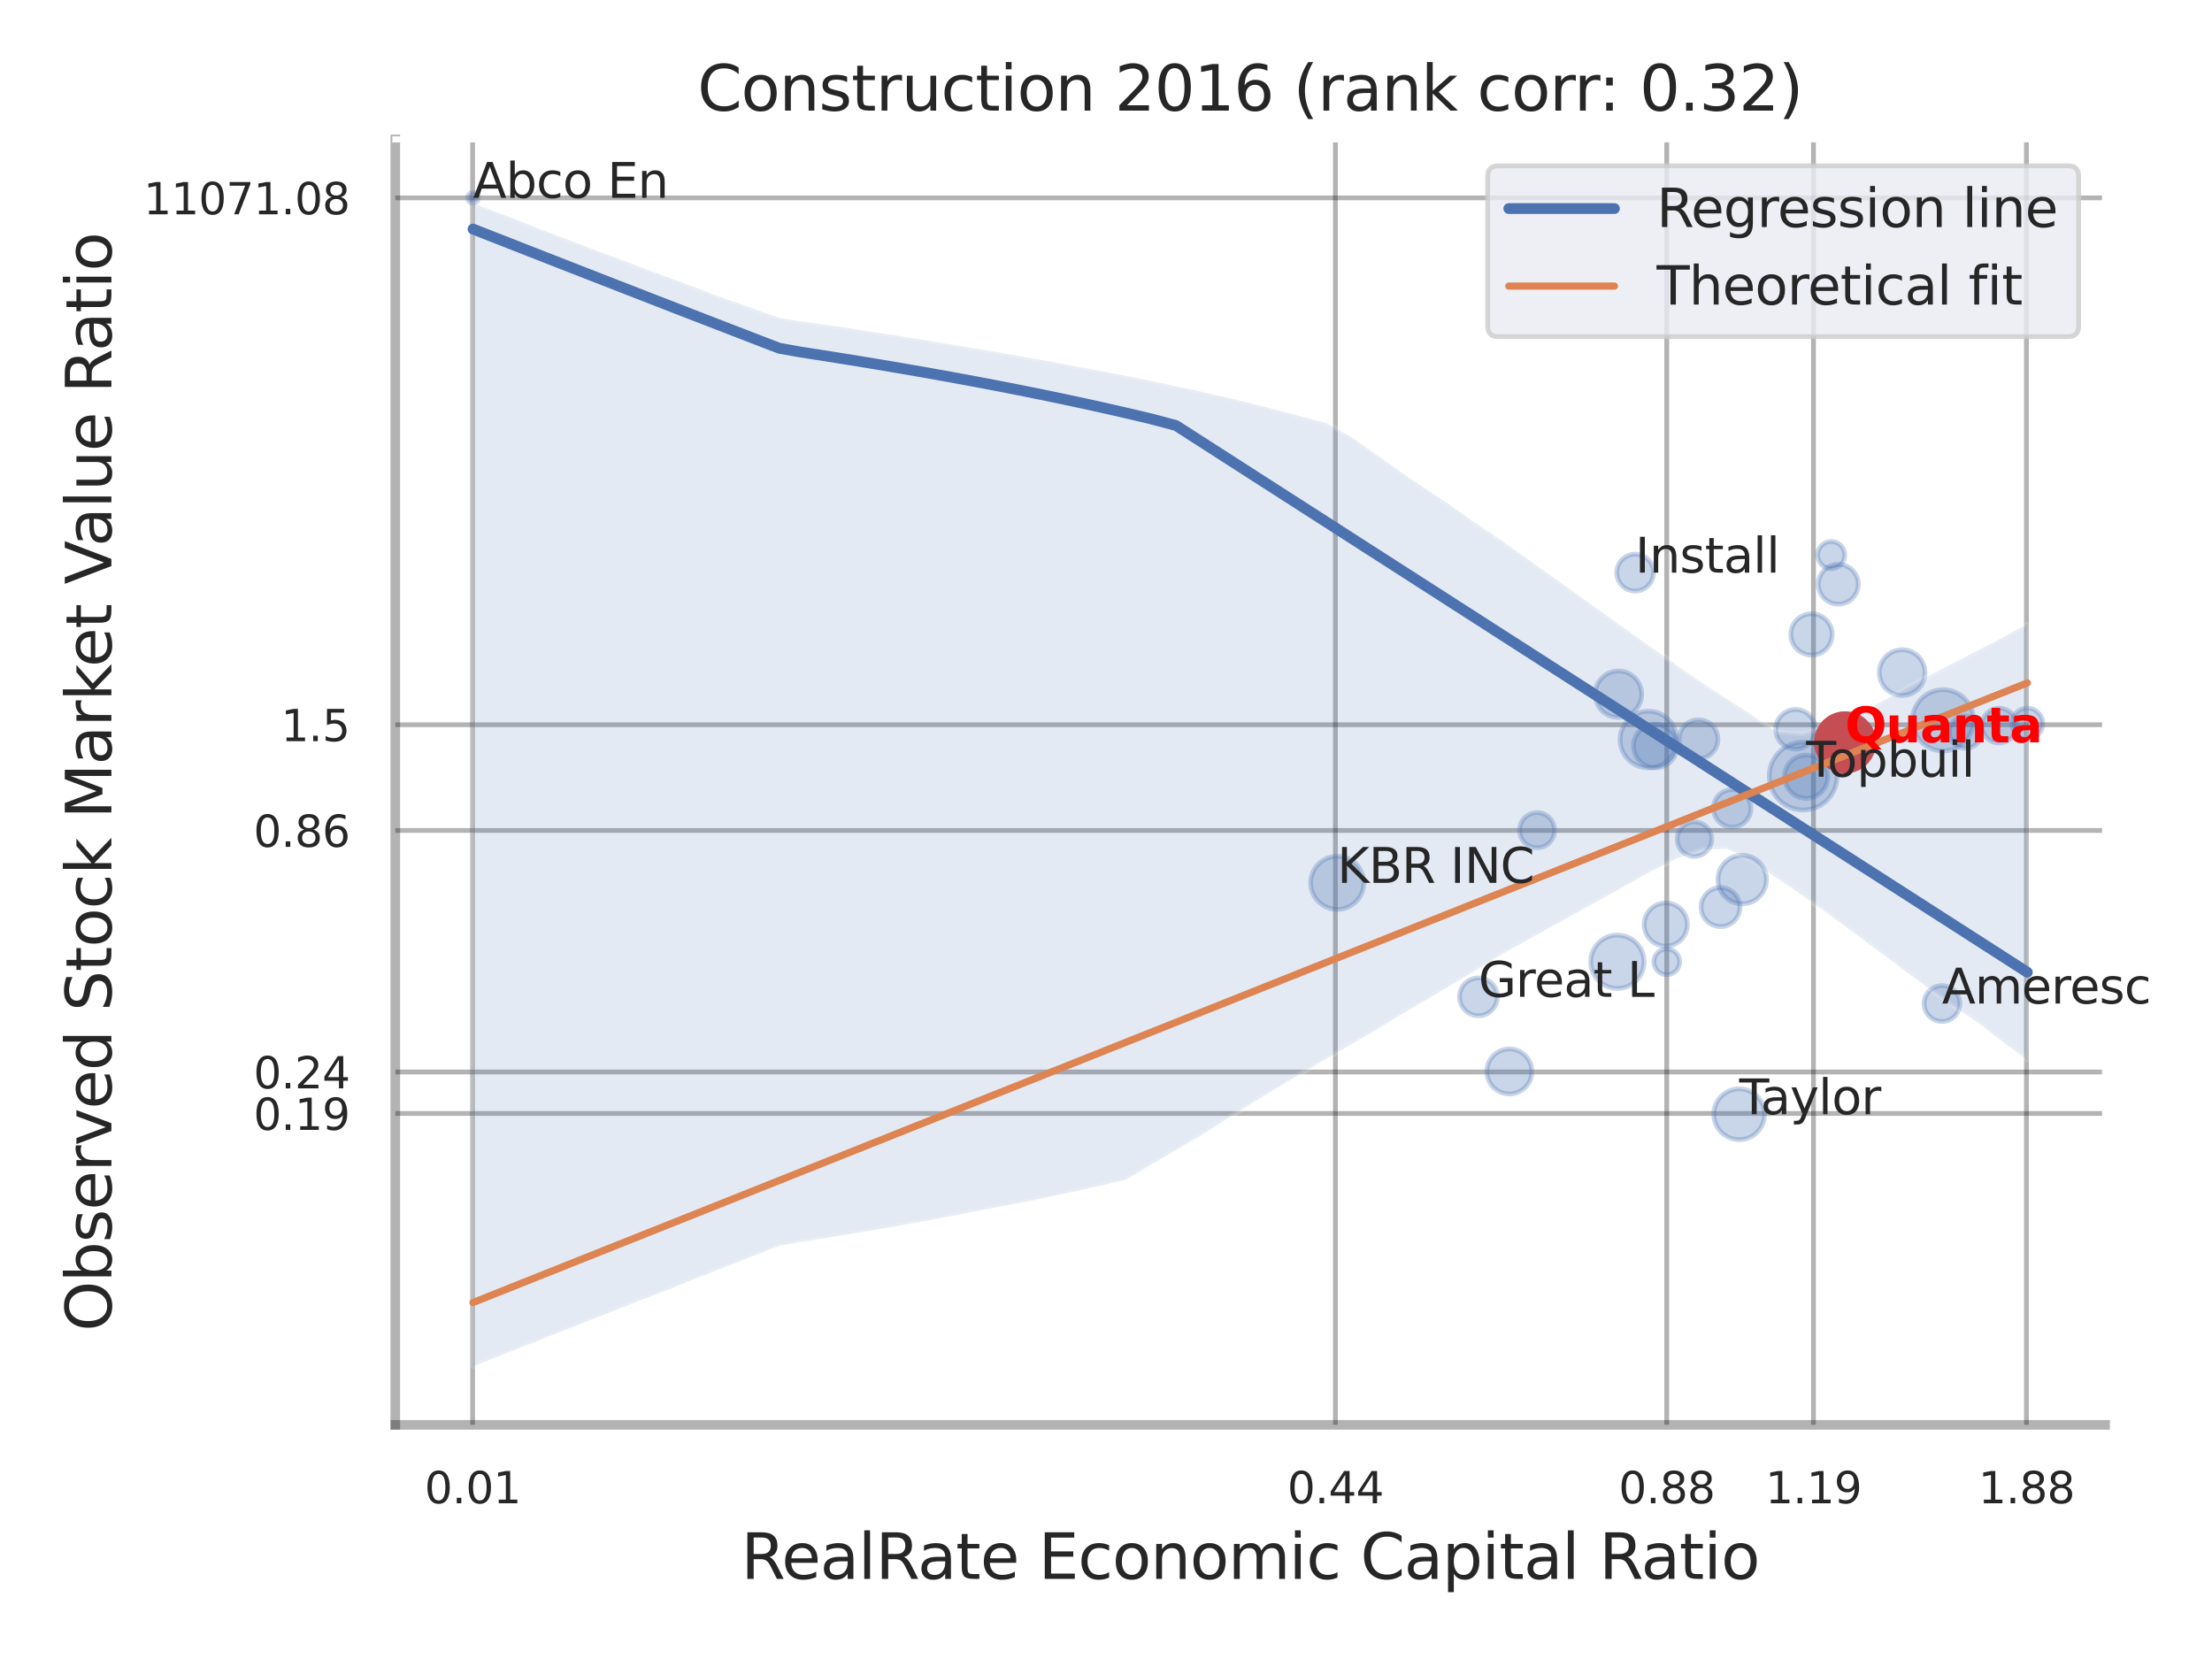 <?xml version="1.0" encoding="utf-8" standalone="no"?>
<!DOCTYPE svg PUBLIC "-//W3C//DTD SVG 1.1//EN"
  "http://www.w3.org/Graphics/SVG/1.1/DTD/svg11.dtd">
<svg xmlns:xlink="http://www.w3.org/1999/xlink" width="460.8pt" height="345.6pt" viewBox="0 0 460.8 345.6" xmlns="http://www.w3.org/2000/svg" version="1.1">
 <defs>
  <style type="text/css">*{stroke-linejoin: round; stroke-linecap: butt}</style>
 </defs>
 <g id="figure_1">
  <g id="patch_1">
   <path d="M 0 345.6 
L 460.8 345.6 
L 460.8 0 
L 0 0 
z
" style="fill: #ffffff"/>
  </g>
  <g id="axes_1">
   <g id="patch_2">
    <path d="M 82.35 296.82 
L 438.523 296.82 
L 438.523 29.04 
L 82.35 29.04 
z
" style="fill: #ffffff"/>
   </g>
   <g id="matplotlib.axis_1">
    <g id="xtick_1">
     <g id="line2d_1">
      <path d="M 98.459 296.82 
L 98.459 29.04 
" clip-path="url(#p3104fb0a1c)" style="fill: none; stroke: #000000; stroke-opacity: 0.3; stroke-linecap: round"/>
     </g>
     <g id="text_1">
      <!-- 0.01 -->
      <g style="fill: #262626" transform="translate(88.439 313.159) scale(0.09 -0.09)">
       <defs>
        <path id="DejaVuSans-30" d="M 2034 4250 
Q 1547 4250 1301 3770 
Q 1056 3291 1056 2328 
Q 1056 1369 1301 889 
Q 1547 409 2034 409 
Q 2525 409 2770 889 
Q 3016 1369 3016 2328 
Q 3016 3291 2770 3770 
Q 2525 4250 2034 4250 
z
M 2034 4750 
Q 2819 4750 3233 4129 
Q 3647 3509 3647 2328 
Q 3647 1150 3233 529 
Q 2819 -91 2034 -91 
Q 1250 -91 836 529 
Q 422 1150 422 2328 
Q 422 3509 836 4129 
Q 1250 4750 2034 4750 
z
" transform="scale(0.016)"/>
        <path id="DejaVuSans-2e" d="M 684 794 
L 1344 794 
L 1344 0 
L 684 0 
L 684 794 
z
" transform="scale(0.016)"/>
        <path id="DejaVuSans-31" d="M 794 531 
L 1825 531 
L 1825 4091 
L 703 3866 
L 703 4441 
L 1819 4666 
L 2450 4666 
L 2450 531 
L 3481 531 
L 3481 0 
L 794 0 
L 794 531 
z
" transform="scale(0.016)"/>
       </defs>
       <use xlink:href="#DejaVuSans-30"/>
       <use xlink:href="#DejaVuSans-2e" x="63.623"/>
       <use xlink:href="#DejaVuSans-30" x="95.41"/>
       <use xlink:href="#DejaVuSans-31" x="159.033"/>
      </g>
     </g>
    </g>
    <g id="xtick_2">
     <g id="line2d_2">
      <path d="M 278.189 296.82 
L 278.189 29.04 
" clip-path="url(#p3104fb0a1c)" style="fill: none; stroke: #000000; stroke-opacity: 0.3; stroke-linecap: round"/>
     </g>
     <g id="text_2">
      <!-- 0.44 -->
      <g style="fill: #262626" transform="translate(268.17 313.159) scale(0.09 -0.09)">
       <defs>
        <path id="DejaVuSans-34" d="M 2419 4116 
L 825 1625 
L 2419 1625 
L 2419 4116 
z
M 2253 4666 
L 3047 4666 
L 3047 1625 
L 3713 1625 
L 3713 1100 
L 3047 1100 
L 3047 0 
L 2419 0 
L 2419 1100 
L 313 1100 
L 313 1709 
L 2253 4666 
z
" transform="scale(0.016)"/>
       </defs>
       <use xlink:href="#DejaVuSans-30"/>
       <use xlink:href="#DejaVuSans-2e" x="63.623"/>
       <use xlink:href="#DejaVuSans-34" x="95.41"/>
       <use xlink:href="#DejaVuSans-34" x="159.033"/>
      </g>
     </g>
    </g>
    <g id="xtick_3">
     <g id="line2d_3">
      <path d="M 347.21 296.82 
L 347.21 29.04 
" clip-path="url(#p3104fb0a1c)" style="fill: none; stroke: #000000; stroke-opacity: 0.3; stroke-linecap: round"/>
     </g>
     <g id="text_3">
      <!-- 0.88 -->
      <g style="fill: #262626" transform="translate(337.19 313.159) scale(0.09 -0.09)">
       <defs>
        <path id="DejaVuSans-38" d="M 2034 2216 
Q 1584 2216 1326 1975 
Q 1069 1734 1069 1313 
Q 1069 891 1326 650 
Q 1584 409 2034 409 
Q 2484 409 2743 651 
Q 3003 894 3003 1313 
Q 3003 1734 2745 1975 
Q 2488 2216 2034 2216 
z
M 1403 2484 
Q 997 2584 770 2862 
Q 544 3141 544 3541 
Q 544 4100 942 4425 
Q 1341 4750 2034 4750 
Q 2731 4750 3128 4425 
Q 3525 4100 3525 3541 
Q 3525 3141 3298 2862 
Q 3072 2584 2669 2484 
Q 3125 2378 3379 2068 
Q 3634 1759 3634 1313 
Q 3634 634 3220 271 
Q 2806 -91 2034 -91 
Q 1263 -91 848 271 
Q 434 634 434 1313 
Q 434 1759 690 2068 
Q 947 2378 1403 2484 
z
M 1172 3481 
Q 1172 3119 1398 2916 
Q 1625 2713 2034 2713 
Q 2441 2713 2670 2916 
Q 2900 3119 2900 3481 
Q 2900 3844 2670 4047 
Q 2441 4250 2034 4250 
Q 1625 4250 1398 4047 
Q 1172 3844 1172 3481 
z
" transform="scale(0.016)"/>
       </defs>
       <use xlink:href="#DejaVuSans-30"/>
       <use xlink:href="#DejaVuSans-2e" x="63.623"/>
       <use xlink:href="#DejaVuSans-38" x="95.41"/>
       <use xlink:href="#DejaVuSans-38" x="159.033"/>
      </g>
     </g>
    </g>
    <g id="xtick_4">
     <g id="line2d_4">
      <path d="M 377.776 296.82 
L 377.776 29.04 
" clip-path="url(#p3104fb0a1c)" style="fill: none; stroke: #000000; stroke-opacity: 0.3; stroke-linecap: round"/>
     </g>
     <g id="text_4">
      <!-- 1.19 -->
      <g style="fill: #262626" transform="translate(367.757 313.159) scale(0.09 -0.09)">
       <defs>
        <path id="DejaVuSans-39" d="M 703 97 
L 703 672 
Q 941 559 1184 500 
Q 1428 441 1663 441 
Q 2288 441 2617 861 
Q 2947 1281 2994 2138 
Q 2813 1869 2534 1725 
Q 2256 1581 1919 1581 
Q 1219 1581 811 2004 
Q 403 2428 403 3163 
Q 403 3881 828 4315 
Q 1253 4750 1959 4750 
Q 2769 4750 3195 4129 
Q 3622 3509 3622 2328 
Q 3622 1225 3098 567 
Q 2575 -91 1691 -91 
Q 1453 -91 1209 -44 
Q 966 3 703 97 
z
M 1959 2075 
Q 2384 2075 2632 2365 
Q 2881 2656 2881 3163 
Q 2881 3666 2632 3958 
Q 2384 4250 1959 4250 
Q 1534 4250 1286 3958 
Q 1038 3666 1038 3163 
Q 1038 2656 1286 2365 
Q 1534 2075 1959 2075 
z
" transform="scale(0.016)"/>
       </defs>
       <use xlink:href="#DejaVuSans-31"/>
       <use xlink:href="#DejaVuSans-2e" x="63.623"/>
       <use xlink:href="#DejaVuSans-31" x="95.41"/>
       <use xlink:href="#DejaVuSans-39" x="159.033"/>
      </g>
     </g>
    </g>
    <g id="xtick_5">
     <g id="line2d_5">
      <path d="M 422.147 296.82 
L 422.147 29.04 
" clip-path="url(#p3104fb0a1c)" style="fill: none; stroke: #000000; stroke-opacity: 0.3; stroke-linecap: round"/>
     </g>
     <g id="text_5">
      <!-- 1.88 -->
      <g style="fill: #262626" transform="translate(412.127 313.159) scale(0.09 -0.09)">
       <use xlink:href="#DejaVuSans-31"/>
       <use xlink:href="#DejaVuSans-2e" x="63.623"/>
       <use xlink:href="#DejaVuSans-38" x="95.41"/>
       <use xlink:href="#DejaVuSans-38" x="159.033"/>
      </g>
     </g>
    </g>
    <g id="xtick_6"/>
    <g id="xtick_7"/>
    <g id="text_6">
     <!-- RealRate Economic Capital Ratio -->
     <g style="fill: #262626" transform="translate(154.383 328.908) scale(0.13 -0.13)">
      <defs>
       <path id="DejaVuSans-52" d="M 2841 2188 
Q 3044 2119 3236 1894 
Q 3428 1669 3622 1275 
L 4263 0 
L 3584 0 
L 2988 1197 
Q 2756 1666 2539 1819 
Q 2322 1972 1947 1972 
L 1259 1972 
L 1259 0 
L 628 0 
L 628 4666 
L 2053 4666 
Q 2853 4666 3247 4331 
Q 3641 3997 3641 3322 
Q 3641 2881 3436 2590 
Q 3231 2300 2841 2188 
z
M 1259 4147 
L 1259 2491 
L 2053 2491 
Q 2509 2491 2742 2702 
Q 2975 2913 2975 3322 
Q 2975 3731 2742 3939 
Q 2509 4147 2053 4147 
L 1259 4147 
z
" transform="scale(0.016)"/>
       <path id="DejaVuSans-65" d="M 3597 1894 
L 3597 1613 
L 953 1613 
Q 991 1019 1311 708 
Q 1631 397 2203 397 
Q 2534 397 2845 478 
Q 3156 559 3463 722 
L 3463 178 
Q 3153 47 2828 -22 
Q 2503 -91 2169 -91 
Q 1331 -91 842 396 
Q 353 884 353 1716 
Q 353 2575 817 3079 
Q 1281 3584 2069 3584 
Q 2775 3584 3186 3129 
Q 3597 2675 3597 1894 
z
M 3022 2063 
Q 3016 2534 2758 2815 
Q 2500 3097 2075 3097 
Q 1594 3097 1305 2825 
Q 1016 2553 972 2059 
L 3022 2063 
z
" transform="scale(0.016)"/>
       <path id="DejaVuSans-61" d="M 2194 1759 
Q 1497 1759 1228 1600 
Q 959 1441 959 1056 
Q 959 750 1161 570 
Q 1363 391 1709 391 
Q 2188 391 2477 730 
Q 2766 1069 2766 1631 
L 2766 1759 
L 2194 1759 
z
M 3341 1997 
L 3341 0 
L 2766 0 
L 2766 531 
Q 2569 213 2275 61 
Q 1981 -91 1556 -91 
Q 1019 -91 701 211 
Q 384 513 384 1019 
Q 384 1609 779 1909 
Q 1175 2209 1959 2209 
L 2766 2209 
L 2766 2266 
Q 2766 2663 2505 2880 
Q 2244 3097 1772 3097 
Q 1472 3097 1187 3025 
Q 903 2953 641 2809 
L 641 3341 
Q 956 3463 1253 3523 
Q 1550 3584 1831 3584 
Q 2591 3584 2966 3190 
Q 3341 2797 3341 1997 
z
" transform="scale(0.016)"/>
       <path id="DejaVuSans-6c" d="M 603 4863 
L 1178 4863 
L 1178 0 
L 603 0 
L 603 4863 
z
" transform="scale(0.016)"/>
       <path id="DejaVuSans-74" d="M 1172 4494 
L 1172 3500 
L 2356 3500 
L 2356 3053 
L 1172 3053 
L 1172 1153 
Q 1172 725 1289 603 
Q 1406 481 1766 481 
L 2356 481 
L 2356 0 
L 1766 0 
Q 1100 0 847 248 
Q 594 497 594 1153 
L 594 3053 
L 172 3053 
L 172 3500 
L 594 3500 
L 594 4494 
L 1172 4494 
z
" transform="scale(0.016)"/>
       <path id="DejaVuSans-20" transform="scale(0.016)"/>
       <path id="DejaVuSans-45" d="M 628 4666 
L 3578 4666 
L 3578 4134 
L 1259 4134 
L 1259 2753 
L 3481 2753 
L 3481 2222 
L 1259 2222 
L 1259 531 
L 3634 531 
L 3634 0 
L 628 0 
L 628 4666 
z
" transform="scale(0.016)"/>
       <path id="DejaVuSans-63" d="M 3122 3366 
L 3122 2828 
Q 2878 2963 2633 3030 
Q 2388 3097 2138 3097 
Q 1578 3097 1268 2742 
Q 959 2388 959 1747 
Q 959 1106 1268 751 
Q 1578 397 2138 397 
Q 2388 397 2633 464 
Q 2878 531 3122 666 
L 3122 134 
Q 2881 22 2623 -34 
Q 2366 -91 2075 -91 
Q 1284 -91 818 406 
Q 353 903 353 1747 
Q 353 2603 823 3093 
Q 1294 3584 2113 3584 
Q 2378 3584 2631 3529 
Q 2884 3475 3122 3366 
z
" transform="scale(0.016)"/>
       <path id="DejaVuSans-6f" d="M 1959 3097 
Q 1497 3097 1228 2736 
Q 959 2375 959 1747 
Q 959 1119 1226 758 
Q 1494 397 1959 397 
Q 2419 397 2687 759 
Q 2956 1122 2956 1747 
Q 2956 2369 2687 2733 
Q 2419 3097 1959 3097 
z
M 1959 3584 
Q 2709 3584 3137 3096 
Q 3566 2609 3566 1747 
Q 3566 888 3137 398 
Q 2709 -91 1959 -91 
Q 1206 -91 779 398 
Q 353 888 353 1747 
Q 353 2609 779 3096 
Q 1206 3584 1959 3584 
z
" transform="scale(0.016)"/>
       <path id="DejaVuSans-6e" d="M 3513 2113 
L 3513 0 
L 2938 0 
L 2938 2094 
Q 2938 2591 2744 2837 
Q 2550 3084 2163 3084 
Q 1697 3084 1428 2787 
Q 1159 2491 1159 1978 
L 1159 0 
L 581 0 
L 581 3500 
L 1159 3500 
L 1159 2956 
Q 1366 3272 1645 3428 
Q 1925 3584 2291 3584 
Q 2894 3584 3203 3211 
Q 3513 2838 3513 2113 
z
" transform="scale(0.016)"/>
       <path id="DejaVuSans-6d" d="M 3328 2828 
Q 3544 3216 3844 3400 
Q 4144 3584 4550 3584 
Q 5097 3584 5394 3201 
Q 5691 2819 5691 2113 
L 5691 0 
L 5113 0 
L 5113 2094 
Q 5113 2597 4934 2840 
Q 4756 3084 4391 3084 
Q 3944 3084 3684 2787 
Q 3425 2491 3425 1978 
L 3425 0 
L 2847 0 
L 2847 2094 
Q 2847 2600 2669 2842 
Q 2491 3084 2119 3084 
Q 1678 3084 1418 2786 
Q 1159 2488 1159 1978 
L 1159 0 
L 581 0 
L 581 3500 
L 1159 3500 
L 1159 2956 
Q 1356 3278 1631 3431 
Q 1906 3584 2284 3584 
Q 2666 3584 2933 3390 
Q 3200 3197 3328 2828 
z
" transform="scale(0.016)"/>
       <path id="DejaVuSans-69" d="M 603 3500 
L 1178 3500 
L 1178 0 
L 603 0 
L 603 3500 
z
M 603 4863 
L 1178 4863 
L 1178 4134 
L 603 4134 
L 603 4863 
z
" transform="scale(0.016)"/>
       <path id="DejaVuSans-43" d="M 4122 4306 
L 4122 3641 
Q 3803 3938 3442 4084 
Q 3081 4231 2675 4231 
Q 1875 4231 1450 3742 
Q 1025 3253 1025 2328 
Q 1025 1406 1450 917 
Q 1875 428 2675 428 
Q 3081 428 3442 575 
Q 3803 722 4122 1019 
L 4122 359 
Q 3791 134 3420 21 
Q 3050 -91 2638 -91 
Q 1578 -91 968 557 
Q 359 1206 359 2328 
Q 359 3453 968 4101 
Q 1578 4750 2638 4750 
Q 3056 4750 3426 4639 
Q 3797 4528 4122 4306 
z
" transform="scale(0.016)"/>
       <path id="DejaVuSans-70" d="M 1159 525 
L 1159 -1331 
L 581 -1331 
L 581 3500 
L 1159 3500 
L 1159 2969 
Q 1341 3281 1617 3432 
Q 1894 3584 2278 3584 
Q 2916 3584 3314 3078 
Q 3713 2572 3713 1747 
Q 3713 922 3314 415 
Q 2916 -91 2278 -91 
Q 1894 -91 1617 61 
Q 1341 213 1159 525 
z
M 3116 1747 
Q 3116 2381 2855 2742 
Q 2594 3103 2138 3103 
Q 1681 3103 1420 2742 
Q 1159 2381 1159 1747 
Q 1159 1113 1420 752 
Q 1681 391 2138 391 
Q 2594 391 2855 752 
Q 3116 1113 3116 1747 
z
" transform="scale(0.016)"/>
      </defs>
      <use xlink:href="#DejaVuSans-52"/>
      <use xlink:href="#DejaVuSans-65" x="64.982"/>
      <use xlink:href="#DejaVuSans-61" x="126.506"/>
      <use xlink:href="#DejaVuSans-6c" x="187.785"/>
      <use xlink:href="#DejaVuSans-52" x="215.568"/>
      <use xlink:href="#DejaVuSans-61" x="282.801"/>
      <use xlink:href="#DejaVuSans-74" x="344.08"/>
      <use xlink:href="#DejaVuSans-65" x="383.289"/>
      <use xlink:href="#DejaVuSans-20" x="444.812"/>
      <use xlink:href="#DejaVuSans-45" x="476.6"/>
      <use xlink:href="#DejaVuSans-63" x="539.783"/>
      <use xlink:href="#DejaVuSans-6f" x="594.764"/>
      <use xlink:href="#DejaVuSans-6e" x="655.945"/>
      <use xlink:href="#DejaVuSans-6f" x="719.324"/>
      <use xlink:href="#DejaVuSans-6d" x="780.506"/>
      <use xlink:href="#DejaVuSans-69" x="877.918"/>
      <use xlink:href="#DejaVuSans-63" x="905.701"/>
      <use xlink:href="#DejaVuSans-20" x="960.682"/>
      <use xlink:href="#DejaVuSans-43" x="992.469"/>
      <use xlink:href="#DejaVuSans-61" x="1062.293"/>
      <use xlink:href="#DejaVuSans-70" x="1123.572"/>
      <use xlink:href="#DejaVuSans-69" x="1187.049"/>
      <use xlink:href="#DejaVuSans-74" x="1214.832"/>
      <use xlink:href="#DejaVuSans-61" x="1254.041"/>
      <use xlink:href="#DejaVuSans-6c" x="1315.32"/>
      <use xlink:href="#DejaVuSans-20" x="1343.104"/>
      <use xlink:href="#DejaVuSans-52" x="1374.891"/>
      <use xlink:href="#DejaVuSans-61" x="1442.123"/>
      <use xlink:href="#DejaVuSans-74" x="1503.402"/>
      <use xlink:href="#DejaVuSans-69" x="1542.611"/>
      <use xlink:href="#DejaVuSans-6f" x="1570.395"/>
     </g>
    </g>
   </g>
   <g id="matplotlib.axis_2">
    <g id="ytick_1">
     <g id="line2d_6">
      <path d="M 82.35 231.956 
L 438.523 231.956 
" clip-path="url(#p3104fb0a1c)" style="fill: none; stroke: #000000; stroke-opacity: 0.3; stroke-linecap: round"/>
     </g>
     <g id="text_7">
      <!-- 0.19 -->
      <g style="fill: #262626" transform="translate(52.811 235.376) scale(0.09 -0.09)">
       <use xlink:href="#DejaVuSans-30"/>
       <use xlink:href="#DejaVuSans-2e" x="63.623"/>
       <use xlink:href="#DejaVuSans-31" x="95.41"/>
       <use xlink:href="#DejaVuSans-39" x="159.033"/>
      </g>
     </g>
    </g>
    <g id="ytick_2">
     <g id="line2d_7">
      <path d="M 82.35 223.308 
L 438.523 223.308 
" clip-path="url(#p3104fb0a1c)" style="fill: none; stroke: #000000; stroke-opacity: 0.3; stroke-linecap: round"/>
     </g>
     <g id="text_8">
      <!-- 0.24 -->
      <g style="fill: #262626" transform="translate(52.811 226.728) scale(0.09 -0.09)">
       <defs>
        <path id="DejaVuSans-32" d="M 1228 531 
L 3431 531 
L 3431 0 
L 469 0 
L 469 531 
Q 828 903 1448 1529 
Q 2069 2156 2228 2338 
Q 2531 2678 2651 2914 
Q 2772 3150 2772 3378 
Q 2772 3750 2511 3984 
Q 2250 4219 1831 4219 
Q 1534 4219 1204 4116 
Q 875 4013 500 3803 
L 500 4441 
Q 881 4594 1212 4672 
Q 1544 4750 1819 4750 
Q 2544 4750 2975 4387 
Q 3406 4025 3406 3419 
Q 3406 3131 3298 2873 
Q 3191 2616 2906 2266 
Q 2828 2175 2409 1742 
Q 1991 1309 1228 531 
z
" transform="scale(0.016)"/>
       </defs>
       <use xlink:href="#DejaVuSans-30"/>
       <use xlink:href="#DejaVuSans-2e" x="63.623"/>
       <use xlink:href="#DejaVuSans-32" x="95.41"/>
       <use xlink:href="#DejaVuSans-34" x="159.033"/>
      </g>
     </g>
    </g>
    <g id="ytick_3">
     <g id="line2d_8">
      <path d="M 82.35 172.993 
L 438.523 172.993 
" clip-path="url(#p3104fb0a1c)" style="fill: none; stroke: #000000; stroke-opacity: 0.3; stroke-linecap: round"/>
     </g>
     <g id="text_9">
      <!-- 0.86 -->
      <g style="fill: #262626" transform="translate(52.811 176.412) scale(0.09 -0.09)">
       <defs>
        <path id="DejaVuSans-36" d="M 2113 2584 
Q 1688 2584 1439 2293 
Q 1191 2003 1191 1497 
Q 1191 994 1439 701 
Q 1688 409 2113 409 
Q 2538 409 2786 701 
Q 3034 994 3034 1497 
Q 3034 2003 2786 2293 
Q 2538 2584 2113 2584 
z
M 3366 4563 
L 3366 3988 
Q 3128 4100 2886 4159 
Q 2644 4219 2406 4219 
Q 1781 4219 1451 3797 
Q 1122 3375 1075 2522 
Q 1259 2794 1537 2939 
Q 1816 3084 2150 3084 
Q 2853 3084 3261 2657 
Q 3669 2231 3669 1497 
Q 3669 778 3244 343 
Q 2819 -91 2113 -91 
Q 1303 -91 875 529 
Q 447 1150 447 2328 
Q 447 3434 972 4092 
Q 1497 4750 2381 4750 
Q 2619 4750 2861 4703 
Q 3103 4656 3366 4563 
z
" transform="scale(0.016)"/>
       </defs>
       <use xlink:href="#DejaVuSans-30"/>
       <use xlink:href="#DejaVuSans-2e" x="63.623"/>
       <use xlink:href="#DejaVuSans-38" x="95.41"/>
       <use xlink:href="#DejaVuSans-36" x="159.033"/>
      </g>
     </g>
    </g>
    <g id="ytick_4">
     <g id="line2d_9">
      <path d="M 82.35 150.98 
L 438.523 150.98 
" clip-path="url(#p3104fb0a1c)" style="fill: none; stroke: #000000; stroke-opacity: 0.3; stroke-linecap: round"/>
     </g>
     <g id="text_10">
      <!-- 1.5 -->
      <g style="fill: #262626" transform="translate(58.537 154.399) scale(0.09 -0.09)">
       <defs>
        <path id="DejaVuSans-35" d="M 691 4666 
L 3169 4666 
L 3169 4134 
L 1269 4134 
L 1269 2991 
Q 1406 3038 1543 3061 
Q 1681 3084 1819 3084 
Q 2600 3084 3056 2656 
Q 3513 2228 3513 1497 
Q 3513 744 3044 326 
Q 2575 -91 1722 -91 
Q 1428 -91 1123 -41 
Q 819 9 494 109 
L 494 744 
Q 775 591 1075 516 
Q 1375 441 1709 441 
Q 2250 441 2565 725 
Q 2881 1009 2881 1497 
Q 2881 1984 2565 2268 
Q 2250 2553 1709 2553 
Q 1456 2553 1204 2497 
Q 953 2441 691 2322 
L 691 4666 
z
" transform="scale(0.016)"/>
       </defs>
       <use xlink:href="#DejaVuSans-31"/>
       <use xlink:href="#DejaVuSans-2e" x="63.623"/>
       <use xlink:href="#DejaVuSans-35" x="95.41"/>
      </g>
     </g>
    </g>
    <g id="ytick_5">
     <g id="line2d_10">
      <path d="M 82.35 41.219 
L 438.523 41.219 
" clip-path="url(#p3104fb0a1c)" style="fill: none; stroke: #000000; stroke-opacity: 0.3; stroke-linecap: round"/>
     </g>
     <g id="text_11">
      <!-- 11071.08 -->
      <g style="fill: #262626" transform="translate(29.906 44.638) scale(0.09 -0.09)">
       <defs>
        <path id="DejaVuSans-37" d="M 525 4666 
L 3525 4666 
L 3525 4397 
L 1831 0 
L 1172 0 
L 2766 4134 
L 525 4134 
L 525 4666 
z
" transform="scale(0.016)"/>
       </defs>
       <use xlink:href="#DejaVuSans-31"/>
       <use xlink:href="#DejaVuSans-31" x="63.623"/>
       <use xlink:href="#DejaVuSans-30" x="127.246"/>
       <use xlink:href="#DejaVuSans-37" x="190.869"/>
       <use xlink:href="#DejaVuSans-31" x="254.492"/>
       <use xlink:href="#DejaVuSans-2e" x="318.115"/>
       <use xlink:href="#DejaVuSans-30" x="349.902"/>
       <use xlink:href="#DejaVuSans-38" x="413.525"/>
      </g>
     </g>
    </g>
    <g id="ytick_6"/>
    <g id="ytick_7"/>
    <g id="ytick_8"/>
    <g id="ytick_9"/>
    <g id="ytick_10"/>
    <g id="text_12">
     <!-- Observed Stock Market Value Ratio -->
     <g style="fill: #262626" transform="translate(23.202 277.332) rotate(-90) scale(0.13 -0.13)">
      <defs>
       <path id="DejaVuSans-4f" d="M 2522 4238 
Q 1834 4238 1429 3725 
Q 1025 3213 1025 2328 
Q 1025 1447 1429 934 
Q 1834 422 2522 422 
Q 3209 422 3611 934 
Q 4013 1447 4013 2328 
Q 4013 3213 3611 3725 
Q 3209 4238 2522 4238 
z
M 2522 4750 
Q 3503 4750 4090 4092 
Q 4678 3434 4678 2328 
Q 4678 1225 4090 567 
Q 3503 -91 2522 -91 
Q 1538 -91 948 565 
Q 359 1222 359 2328 
Q 359 3434 948 4092 
Q 1538 4750 2522 4750 
z
" transform="scale(0.016)"/>
       <path id="DejaVuSans-62" d="M 3116 1747 
Q 3116 2381 2855 2742 
Q 2594 3103 2138 3103 
Q 1681 3103 1420 2742 
Q 1159 2381 1159 1747 
Q 1159 1113 1420 752 
Q 1681 391 2138 391 
Q 2594 391 2855 752 
Q 3116 1113 3116 1747 
z
M 1159 2969 
Q 1341 3281 1617 3432 
Q 1894 3584 2278 3584 
Q 2916 3584 3314 3078 
Q 3713 2572 3713 1747 
Q 3713 922 3314 415 
Q 2916 -91 2278 -91 
Q 1894 -91 1617 61 
Q 1341 213 1159 525 
L 1159 0 
L 581 0 
L 581 4863 
L 1159 4863 
L 1159 2969 
z
" transform="scale(0.016)"/>
       <path id="DejaVuSans-73" d="M 2834 3397 
L 2834 2853 
Q 2591 2978 2328 3040 
Q 2066 3103 1784 3103 
Q 1356 3103 1142 2972 
Q 928 2841 928 2578 
Q 928 2378 1081 2264 
Q 1234 2150 1697 2047 
L 1894 2003 
Q 2506 1872 2764 1633 
Q 3022 1394 3022 966 
Q 3022 478 2636 193 
Q 2250 -91 1575 -91 
Q 1294 -91 989 -36 
Q 684 19 347 128 
L 347 722 
Q 666 556 975 473 
Q 1284 391 1588 391 
Q 1994 391 2212 530 
Q 2431 669 2431 922 
Q 2431 1156 2273 1281 
Q 2116 1406 1581 1522 
L 1381 1569 
Q 847 1681 609 1914 
Q 372 2147 372 2553 
Q 372 3047 722 3315 
Q 1072 3584 1716 3584 
Q 2034 3584 2315 3537 
Q 2597 3491 2834 3397 
z
" transform="scale(0.016)"/>
       <path id="DejaVuSans-72" d="M 2631 2963 
Q 2534 3019 2420 3045 
Q 2306 3072 2169 3072 
Q 1681 3072 1420 2755 
Q 1159 2438 1159 1844 
L 1159 0 
L 581 0 
L 581 3500 
L 1159 3500 
L 1159 2956 
Q 1341 3275 1631 3429 
Q 1922 3584 2338 3584 
Q 2397 3584 2469 3576 
Q 2541 3569 2628 3553 
L 2631 2963 
z
" transform="scale(0.016)"/>
       <path id="DejaVuSans-76" d="M 191 3500 
L 800 3500 
L 1894 563 
L 2988 3500 
L 3597 3500 
L 2284 0 
L 1503 0 
L 191 3500 
z
" transform="scale(0.016)"/>
       <path id="DejaVuSans-64" d="M 2906 2969 
L 2906 4863 
L 3481 4863 
L 3481 0 
L 2906 0 
L 2906 525 
Q 2725 213 2448 61 
Q 2172 -91 1784 -91 
Q 1150 -91 751 415 
Q 353 922 353 1747 
Q 353 2572 751 3078 
Q 1150 3584 1784 3584 
Q 2172 3584 2448 3432 
Q 2725 3281 2906 2969 
z
M 947 1747 
Q 947 1113 1208 752 
Q 1469 391 1925 391 
Q 2381 391 2643 752 
Q 2906 1113 2906 1747 
Q 2906 2381 2643 2742 
Q 2381 3103 1925 3103 
Q 1469 3103 1208 2742 
Q 947 2381 947 1747 
z
" transform="scale(0.016)"/>
       <path id="DejaVuSans-53" d="M 3425 4513 
L 3425 3897 
Q 3066 4069 2747 4153 
Q 2428 4238 2131 4238 
Q 1616 4238 1336 4038 
Q 1056 3838 1056 3469 
Q 1056 3159 1242 3001 
Q 1428 2844 1947 2747 
L 2328 2669 
Q 3034 2534 3370 2195 
Q 3706 1856 3706 1288 
Q 3706 609 3251 259 
Q 2797 -91 1919 -91 
Q 1588 -91 1214 -16 
Q 841 59 441 206 
L 441 856 
Q 825 641 1194 531 
Q 1563 422 1919 422 
Q 2459 422 2753 634 
Q 3047 847 3047 1241 
Q 3047 1584 2836 1778 
Q 2625 1972 2144 2069 
L 1759 2144 
Q 1053 2284 737 2584 
Q 422 2884 422 3419 
Q 422 4038 858 4394 
Q 1294 4750 2059 4750 
Q 2388 4750 2728 4690 
Q 3069 4631 3425 4513 
z
" transform="scale(0.016)"/>
       <path id="DejaVuSans-6b" d="M 581 4863 
L 1159 4863 
L 1159 1991 
L 2875 3500 
L 3609 3500 
L 1753 1863 
L 3688 0 
L 2938 0 
L 1159 1709 
L 1159 0 
L 581 0 
L 581 4863 
z
" transform="scale(0.016)"/>
       <path id="DejaVuSans-4d" d="M 628 4666 
L 1569 4666 
L 2759 1491 
L 3956 4666 
L 4897 4666 
L 4897 0 
L 4281 0 
L 4281 4097 
L 3078 897 
L 2444 897 
L 1241 4097 
L 1241 0 
L 628 0 
L 628 4666 
z
" transform="scale(0.016)"/>
       <path id="DejaVuSans-56" d="M 1831 0 
L 50 4666 
L 709 4666 
L 2188 738 
L 3669 4666 
L 4325 4666 
L 2547 0 
L 1831 0 
z
" transform="scale(0.016)"/>
       <path id="DejaVuSans-75" d="M 544 1381 
L 544 3500 
L 1119 3500 
L 1119 1403 
Q 1119 906 1312 657 
Q 1506 409 1894 409 
Q 2359 409 2629 706 
Q 2900 1003 2900 1516 
L 2900 3500 
L 3475 3500 
L 3475 0 
L 2900 0 
L 2900 538 
Q 2691 219 2414 64 
Q 2138 -91 1772 -91 
Q 1169 -91 856 284 
Q 544 659 544 1381 
z
M 1991 3584 
L 1991 3584 
z
" transform="scale(0.016)"/>
      </defs>
      <use xlink:href="#DejaVuSans-4f"/>
      <use xlink:href="#DejaVuSans-62" x="78.711"/>
      <use xlink:href="#DejaVuSans-73" x="142.188"/>
      <use xlink:href="#DejaVuSans-65" x="194.287"/>
      <use xlink:href="#DejaVuSans-72" x="255.811"/>
      <use xlink:href="#DejaVuSans-76" x="296.924"/>
      <use xlink:href="#DejaVuSans-65" x="356.104"/>
      <use xlink:href="#DejaVuSans-64" x="417.627"/>
      <use xlink:href="#DejaVuSans-20" x="481.104"/>
      <use xlink:href="#DejaVuSans-53" x="512.891"/>
      <use xlink:href="#DejaVuSans-74" x="576.367"/>
      <use xlink:href="#DejaVuSans-6f" x="615.576"/>
      <use xlink:href="#DejaVuSans-63" x="676.758"/>
      <use xlink:href="#DejaVuSans-6b" x="731.738"/>
      <use xlink:href="#DejaVuSans-20" x="789.648"/>
      <use xlink:href="#DejaVuSans-4d" x="821.436"/>
      <use xlink:href="#DejaVuSans-61" x="907.715"/>
      <use xlink:href="#DejaVuSans-72" x="968.994"/>
      <use xlink:href="#DejaVuSans-6b" x="1010.107"/>
      <use xlink:href="#DejaVuSans-65" x="1064.393"/>
      <use xlink:href="#DejaVuSans-74" x="1125.916"/>
      <use xlink:href="#DejaVuSans-20" x="1165.125"/>
      <use xlink:href="#DejaVuSans-56" x="1196.912"/>
      <use xlink:href="#DejaVuSans-61" x="1257.57"/>
      <use xlink:href="#DejaVuSans-6c" x="1318.85"/>
      <use xlink:href="#DejaVuSans-75" x="1346.633"/>
      <use xlink:href="#DejaVuSans-65" x="1410.012"/>
      <use xlink:href="#DejaVuSans-20" x="1471.535"/>
      <use xlink:href="#DejaVuSans-52" x="1503.322"/>
      <use xlink:href="#DejaVuSans-61" x="1570.555"/>
      <use xlink:href="#DejaVuSans-74" x="1631.834"/>
      <use xlink:href="#DejaVuSans-69" x="1671.043"/>
      <use xlink:href="#DejaVuSans-6f" x="1698.826"/>
     </g>
    </g>
   </g>
   <g id="PathCollection_1">
    <path d="M 404.778 156.433 
C 406.47 156.433 408.093 155.761 409.289 154.565 
C 410.486 153.368 411.158 151.745 411.158 150.053 
C 411.158 148.362 410.486 146.739 409.289 145.542 
C 408.093 144.346 406.47 143.674 404.778 143.674 
C 403.086 143.674 401.463 144.346 400.267 145.542 
C 399.07 146.739 398.398 148.362 398.398 150.053 
C 398.398 151.745 399.07 153.368 400.267 154.565 
C 401.463 155.761 403.086 156.433 404.778 156.433 
z
" clip-path="url(#p3104fb0a1c)" style="fill: #4c72b0; fill-opacity: 0.3; stroke: #4c72b0; stroke-opacity: 0.3"/>
    <path d="M 337.153 149.467 
C 338.438 149.467 339.672 148.956 340.581 148.047 
C 341.49 147.138 342.001 145.905 342.001 144.619 
C 342.001 143.333 341.49 142.1 340.581 141.191 
C 339.672 140.282 338.438 139.771 337.153 139.771 
C 335.867 139.771 334.634 140.282 333.725 141.191 
C 332.815 142.1 332.305 143.333 332.305 144.619 
C 332.305 145.905 332.815 147.138 333.725 148.047 
C 334.634 148.956 335.867 149.467 337.153 149.467 
z
" clip-path="url(#p3104fb0a1c)" style="fill: #4c72b0; fill-opacity: 0.3; stroke: #4c72b0; stroke-opacity: 0.3"/>
    <path d="M 336.932 205.912 
C 338.406 205.912 339.82 205.326 340.862 204.284 
C 341.904 203.242 342.49 201.828 342.49 200.354 
C 342.49 198.88 341.904 197.466 340.862 196.423 
C 339.82 195.381 338.406 194.795 336.932 194.795 
C 335.458 194.795 334.044 195.381 333.002 196.423 
C 331.959 197.466 331.374 198.88 331.374 200.354 
C 331.374 201.828 331.959 203.242 333.002 204.284 
C 334.044 205.326 335.458 205.912 336.932 205.912 
z
" clip-path="url(#p3104fb0a1c)" style="fill: #4c72b0; fill-opacity: 0.3; stroke: #4c72b0; stroke-opacity: 0.3"/>
    <path d="M 422.333 153.961 
C 423.187 153.961 424.006 153.622 424.61 153.018 
C 425.214 152.414 425.553 151.595 425.553 150.741 
C 425.553 149.887 425.214 149.068 424.61 148.464 
C 424.006 147.86 423.187 147.521 422.333 147.521 
C 421.479 147.521 420.66 147.86 420.056 148.464 
C 419.452 149.068 419.113 149.887 419.113 150.741 
C 419.113 151.595 419.452 152.414 420.056 153.018 
C 420.66 153.622 421.479 153.961 422.333 153.961 
z
" clip-path="url(#p3104fb0a1c)" style="fill: #4c72b0; fill-opacity: 0.3; stroke: #4c72b0; stroke-opacity: 0.3"/>
    <path d="M 381.477 118.444 
C 382.225 118.444 382.942 118.146 383.471 117.618 
C 383.999 117.089 384.296 116.372 384.296 115.624 
C 384.296 114.876 383.999 114.159 383.471 113.63 
C 382.942 113.101 382.225 112.804 381.477 112.804 
C 380.729 112.804 380.012 113.101 379.483 113.63 
C 378.954 114.159 378.657 114.876 378.657 115.624 
C 378.657 116.372 378.954 117.089 379.483 117.618 
C 380.012 118.146 380.729 118.444 381.477 118.444 
z
" clip-path="url(#p3104fb0a1c)" style="fill: #4c72b0; fill-opacity: 0.3; stroke: #4c72b0; stroke-opacity: 0.3"/>
    <path d="M 343.406 159.973 
C 344.974 159.973 346.478 159.35 347.587 158.241 
C 348.696 157.133 349.319 155.629 349.319 154.061 
C 349.319 152.493 348.696 150.989 347.587 149.88 
C 346.478 148.771 344.974 148.148 343.406 148.148 
C 341.838 148.148 340.334 148.771 339.225 149.88 
C 338.116 150.989 337.493 152.493 337.493 154.061 
C 337.493 155.629 338.116 157.133 339.225 158.241 
C 340.334 159.35 341.838 159.973 343.406 159.973 
z
" clip-path="url(#p3104fb0a1c)" style="fill: #4c72b0; fill-opacity: 0.3; stroke: #4c72b0; stroke-opacity: 0.3"/>
    <path d="M 353.837 158.038 
C 354.91 158.038 355.938 157.612 356.697 156.854 
C 357.455 156.095 357.881 155.066 357.881 153.994 
C 357.881 152.921 357.455 151.892 356.697 151.134 
C 355.938 150.375 354.91 149.949 353.837 149.949 
C 352.764 149.949 351.735 150.375 350.977 151.134 
C 350.219 151.892 349.792 152.921 349.792 153.994 
C 349.792 155.066 350.219 156.095 350.977 156.854 
C 351.735 157.612 352.764 158.038 353.837 158.038 
z
" clip-path="url(#p3104fb0a1c)" style="fill: #4c72b0; fill-opacity: 0.3; stroke: #4c72b0; stroke-opacity: 0.3"/>
    <path d="M 347.009 197.09 
C 348.202 197.09 349.346 196.616 350.19 195.772 
C 351.034 194.928 351.508 193.784 351.508 192.591 
C 351.508 191.398 351.034 190.254 350.19 189.41 
C 349.346 188.566 348.202 188.092 347.009 188.092 
C 345.816 188.092 344.671 188.566 343.828 189.41 
C 342.984 190.254 342.51 191.398 342.51 192.591 
C 342.51 193.784 342.984 194.928 343.828 195.772 
C 344.671 196.616 345.816 197.09 347.009 197.09 
z
" clip-path="url(#p3104fb0a1c)" style="fill: #4c72b0; fill-opacity: 0.3; stroke: #4c72b0; stroke-opacity: 0.3"/>
    <path d="M 362.929 188.282 
C 364.27 188.282 365.555 187.749 366.503 186.801 
C 367.451 185.853 367.984 184.567 367.984 183.226 
C 367.984 181.886 367.451 180.6 366.503 179.652 
C 365.555 178.704 364.27 178.171 362.929 178.171 
C 361.588 178.171 360.302 178.704 359.354 179.652 
C 358.406 180.6 357.874 181.886 357.874 183.226 
C 357.874 184.567 358.406 185.853 359.354 186.801 
C 360.302 187.749 361.588 188.282 362.929 188.282 
z
" clip-path="url(#p3104fb0a1c)" style="fill: #4c72b0; fill-opacity: 0.3; stroke: #4c72b0; stroke-opacity: 0.3"/>
    <path d="M 396.255 144.88 
C 397.519 144.88 398.73 144.378 399.624 143.484 
C 400.517 142.591 401.019 141.379 401.019 140.116 
C 401.019 138.852 400.517 137.64 399.624 136.747 
C 398.73 135.854 397.519 135.352 396.255 135.352 
C 394.992 135.352 393.78 135.854 392.886 136.747 
C 391.993 137.64 391.491 138.852 391.491 140.116 
C 391.491 141.379 391.993 142.591 392.886 143.484 
C 393.78 144.378 394.992 144.88 396.255 144.88 
z
" clip-path="url(#p3104fb0a1c)" style="fill: #4c72b0; fill-opacity: 0.3; stroke: #4c72b0; stroke-opacity: 0.3"/>
    <path d="M 374.044 156.05 
C 375.139 156.05 376.188 155.615 376.962 154.842 
C 377.736 154.068 378.171 153.018 378.171 151.924 
C 378.171 150.829 377.736 149.78 376.962 149.006 
C 376.188 148.232 375.139 147.797 374.044 147.797 
C 372.95 147.797 371.9 148.232 371.126 149.006 
C 370.353 149.78 369.918 150.829 369.918 151.924 
C 369.918 153.018 370.353 154.068 371.126 154.842 
C 371.9 155.615 372.95 156.05 374.044 156.05 
z
" clip-path="url(#p3104fb0a1c)" style="fill: #4c72b0; fill-opacity: 0.3; stroke: #4c72b0; stroke-opacity: 0.3"/>
    <path d="M 320.2 176.599 
C 321.169 176.599 322.099 176.214 322.784 175.529 
C 323.47 174.844 323.855 173.914 323.855 172.945 
C 323.855 171.975 323.47 171.046 322.784 170.36 
C 322.099 169.675 321.169 169.29 320.2 169.29 
C 319.231 169.29 318.301 169.675 317.616 170.36 
C 316.931 171.046 316.546 171.975 316.546 172.945 
C 316.546 173.914 316.931 174.844 317.616 175.529 
C 318.301 176.214 319.231 176.599 320.2 176.599 
z
" clip-path="url(#p3104fb0a1c)" style="fill: #4c72b0; fill-opacity: 0.3; stroke: #4c72b0; stroke-opacity: 0.3"/>
    <path d="M 382.961 125.863 
C 384.063 125.863 385.12 125.426 385.899 124.646 
C 386.678 123.867 387.116 122.81 387.116 121.708 
C 387.116 120.606 386.678 119.549 385.899 118.77 
C 385.12 117.991 384.063 117.553 382.961 117.553 
C 381.859 117.553 380.802 117.991 380.023 118.77 
C 379.243 119.549 378.805 120.606 378.805 121.708 
C 378.805 122.81 379.243 123.867 380.023 124.646 
C 380.802 125.426 381.859 125.863 382.961 125.863 
z
" clip-path="url(#p3104fb0a1c)" style="fill: #4c72b0; fill-opacity: 0.3; stroke: #4c72b0; stroke-opacity: 0.3"/>
    <path d="M 314.423 227.892 
C 315.666 227.892 316.859 227.398 317.738 226.519 
C 318.617 225.64 319.111 224.448 319.111 223.204 
C 319.111 221.961 318.617 220.769 317.738 219.89 
C 316.859 219.011 315.666 218.517 314.423 218.517 
C 313.18 218.517 311.988 219.011 311.108 219.89 
C 310.229 220.769 309.735 221.961 309.735 223.204 
C 309.735 224.448 310.229 225.64 311.108 226.519 
C 311.988 227.398 313.18 227.892 314.423 227.892 
z
" clip-path="url(#p3104fb0a1c)" style="fill: #4c72b0; fill-opacity: 0.3; stroke: #4c72b0; stroke-opacity: 0.3"/>
    <path d="M 377.369 136.47 
C 378.511 136.47 379.607 136.016 380.415 135.208 
C 381.222 134.4 381.676 133.305 381.676 132.162 
C 381.676 131.02 381.222 129.924 380.415 129.117 
C 379.607 128.309 378.511 127.855 377.369 127.855 
C 376.227 127.855 375.131 128.309 374.323 129.117 
C 373.516 129.924 373.062 131.02 373.062 132.162 
C 373.062 133.305 373.516 134.4 374.323 135.208 
C 375.131 136.016 376.227 136.47 377.369 136.47 
z
" clip-path="url(#p3104fb0a1c)" style="fill: #4c72b0; fill-opacity: 0.3; stroke: #4c72b0; stroke-opacity: 0.3"/>
    <path d="M 416.471 154.77 
C 417.431 154.77 418.352 154.389 419.031 153.71 
C 419.71 153.031 420.091 152.11 420.091 151.15 
C 420.091 150.19 419.71 149.269 419.031 148.59 
C 418.352 147.912 417.431 147.53 416.471 147.53 
C 415.511 147.53 414.59 147.912 413.911 148.59 
C 413.233 149.269 412.851 150.19 412.851 151.15 
C 412.851 152.11 413.233 153.031 413.911 153.71 
C 414.59 154.389 415.511 154.77 416.471 154.77 
z
" clip-path="url(#p3104fb0a1c)" style="fill: #4c72b0; fill-opacity: 0.3; stroke: #4c72b0; stroke-opacity: 0.3"/>
    <path d="M 384.365 160.61 
C 385.946 160.61 387.464 159.981 388.582 158.863 
C 389.7 157.745 390.329 156.228 390.329 154.646 
C 390.329 153.064 389.7 151.547 388.582 150.429 
C 387.464 149.31 385.946 148.682 384.365 148.682 
C 382.783 148.682 381.266 149.31 380.148 150.429 
C 379.029 151.547 378.401 153.064 378.401 154.646 
C 378.401 156.228 379.029 157.745 380.148 158.863 
C 381.266 159.981 382.783 160.61 384.365 160.61 
z
" clip-path="url(#p3104fb0a1c)" style="fill: #4c72b0; fill-opacity: 0.3; stroke: #4c72b0; stroke-opacity: 0.3"/>
    <path d="M 375.634 168.746 
C 377.509 168.746 379.308 168.001 380.634 166.675 
C 381.96 165.349 382.705 163.55 382.705 161.675 
C 382.705 159.8 381.96 158.001 380.634 156.675 
C 379.308 155.349 377.509 154.604 375.634 154.604 
C 373.758 154.604 371.96 155.349 370.634 156.675 
C 369.308 158.001 368.563 159.8 368.563 161.675 
C 368.563 163.55 369.308 165.349 370.634 166.675 
C 371.96 168.001 373.758 168.746 375.634 168.746 
z
" clip-path="url(#p3104fb0a1c)" style="fill: #4c72b0; fill-opacity: 0.3; stroke: #4c72b0; stroke-opacity: 0.3"/>
    <path d="M 98.54 42.329 
C 98.836 42.329 99.12 42.211 99.329 42.002 
C 99.539 41.792 99.657 41.508 99.657 41.212 
C 99.657 40.916 99.539 40.632 99.329 40.422 
C 99.12 40.213 98.836 40.095 98.54 40.095 
C 98.243 40.095 97.959 40.213 97.75 40.422 
C 97.54 40.632 97.423 40.916 97.423 41.212 
C 97.423 41.508 97.54 41.792 97.75 42.002 
C 97.959 42.211 98.243 42.329 98.54 42.329 
z
" clip-path="url(#p3104fb0a1c)" style="fill: #4c72b0; fill-opacity: 0.3; stroke: #4c72b0; stroke-opacity: 0.3"/>
    <path d="M 278.571 189.448 
C 280.039 189.448 281.448 188.864 282.486 187.826 
C 283.524 186.788 284.108 185.379 284.108 183.911 
C 284.108 182.443 283.524 181.034 282.486 179.996 
C 281.448 178.958 280.039 178.375 278.571 178.375 
C 277.103 178.375 275.694 178.958 274.656 179.996 
C 273.618 181.034 273.034 182.443 273.034 183.911 
C 273.034 185.379 273.618 186.788 274.656 187.826 
C 275.694 188.864 277.103 189.448 278.571 189.448 
z
" clip-path="url(#p3104fb0a1c)" style="fill: #4c72b0; fill-opacity: 0.3; stroke: #4c72b0; stroke-opacity: 0.3"/>
    <path d="M 347.22 203.044 
C 347.933 203.044 348.616 202.761 349.12 202.257 
C 349.624 201.753 349.907 201.069 349.907 200.356 
C 349.907 199.644 349.624 198.96 349.12 198.456 
C 348.616 197.952 347.933 197.669 347.22 197.669 
C 346.507 197.669 345.823 197.952 345.319 198.456 
C 344.815 198.96 344.532 199.644 344.532 200.356 
C 344.532 201.069 344.815 201.753 345.319 202.257 
C 345.823 202.761 346.507 203.044 347.22 203.044 
z
" clip-path="url(#p3104fb0a1c)" style="fill: #4c72b0; fill-opacity: 0.3; stroke: #4c72b0; stroke-opacity: 0.3"/>
    <path d="M 344.838 159.95 
C 346.045 159.95 347.204 159.47 348.058 158.616 
C 348.912 157.762 349.392 156.603 349.392 155.396 
C 349.392 154.188 348.912 153.029 348.058 152.175 
C 347.204 151.321 346.045 150.842 344.838 150.842 
C 343.63 150.842 342.471 151.321 341.618 152.175 
C 340.764 153.029 340.284 154.188 340.284 155.396 
C 340.284 156.603 340.764 157.762 341.618 158.616 
C 342.471 159.47 343.63 159.95 344.838 159.95 
z
" clip-path="url(#p3104fb0a1c)" style="fill: #4c72b0; fill-opacity: 0.3; stroke: #4c72b0; stroke-opacity: 0.3"/>
    <path d="M 307.982 211.598 
C 309.026 211.598 310.027 211.183 310.765 210.445 
C 311.504 209.707 311.919 208.705 311.919 207.661 
C 311.919 206.617 311.504 205.616 310.765 204.877 
C 310.027 204.139 309.026 203.724 307.982 203.724 
C 306.938 203.724 305.936 204.139 305.198 204.877 
C 304.459 205.616 304.045 206.617 304.045 207.661 
C 304.045 208.705 304.459 209.707 305.198 210.445 
C 305.936 211.183 306.938 211.598 307.982 211.598 
z
" clip-path="url(#p3104fb0a1c)" style="fill: #4c72b0; fill-opacity: 0.3; stroke: #4c72b0; stroke-opacity: 0.3"/>
    <path d="M 409.461 155.889 
C 410.355 155.889 411.214 155.533 411.846 154.901 
C 412.479 154.268 412.834 153.41 412.834 152.515 
C 412.834 151.62 412.479 150.762 411.846 150.129 
C 411.214 149.497 410.355 149.141 409.461 149.141 
C 408.566 149.141 407.708 149.497 407.075 150.129 
C 406.443 150.762 406.087 151.62 406.087 152.515 
C 406.087 153.41 406.443 154.268 407.075 154.901 
C 407.708 155.533 408.566 155.889 409.461 155.889 
z
" clip-path="url(#p3104fb0a1c)" style="fill: #4c72b0; fill-opacity: 0.3; stroke: #4c72b0; stroke-opacity: 0.3"/>
    <path d="M 352.982 178.4 
C 353.936 178.4 354.851 178.021 355.525 177.346 
C 356.2 176.672 356.579 175.757 356.579 174.803 
C 356.579 173.849 356.2 172.934 355.525 172.26 
C 354.851 171.586 353.936 171.207 352.982 171.207 
C 352.028 171.207 351.113 171.586 350.439 172.26 
C 349.764 172.934 349.385 173.849 349.385 174.803 
C 349.385 175.757 349.764 176.672 350.439 177.346 
C 351.113 178.021 352.028 178.4 352.982 178.4 
z
" clip-path="url(#p3104fb0a1c)" style="fill: #4c72b0; fill-opacity: 0.3; stroke: #4c72b0; stroke-opacity: 0.3"/>
    <path d="M 404.55 212.784 
C 405.54 212.784 406.49 212.391 407.19 211.691 
C 407.89 210.991 408.283 210.042 408.283 209.052 
C 408.283 208.062 407.89 207.113 407.19 206.413 
C 406.49 205.713 405.54 205.32 404.55 205.32 
C 403.561 205.32 402.611 205.713 401.911 206.413 
C 401.211 207.113 400.818 208.062 400.818 209.052 
C 400.818 210.042 401.211 210.991 401.911 211.691 
C 402.611 212.391 403.561 212.784 404.55 212.784 
z
" clip-path="url(#p3104fb0a1c)" style="fill: #4c72b0; fill-opacity: 0.3; stroke: #4c72b0; stroke-opacity: 0.3"/>
    <path d="M 362.31 237.411 
C 363.713 237.411 365.059 236.853 366.052 235.861 
C 367.044 234.868 367.602 233.522 367.602 232.119 
C 367.602 230.715 367.044 229.369 366.052 228.377 
C 365.059 227.384 363.713 226.827 362.31 226.827 
C 360.906 226.827 359.56 227.384 358.568 228.377 
C 357.575 229.369 357.018 230.715 357.018 232.119 
C 357.018 233.522 357.575 234.868 358.568 235.861 
C 359.56 236.853 360.906 237.411 362.31 237.411 
z
" clip-path="url(#p3104fb0a1c)" style="fill: #4c72b0; fill-opacity: 0.3; stroke: #4c72b0; stroke-opacity: 0.3"/>
    <path d="M 358.418 193.021 
C 359.494 193.021 360.527 192.593 361.288 191.832 
C 362.049 191.071 362.477 190.038 362.477 188.962 
C 362.477 187.885 362.049 186.853 361.288 186.092 
C 360.527 185.331 359.494 184.903 358.418 184.903 
C 357.341 184.903 356.309 185.331 355.548 186.092 
C 354.787 186.853 354.359 187.885 354.359 188.962 
C 354.359 190.038 354.787 191.071 355.548 191.832 
C 356.309 192.593 357.341 193.021 358.418 193.021 
z
" clip-path="url(#p3104fb0a1c)" style="fill: #4c72b0; fill-opacity: 0.3; stroke: #4c72b0; stroke-opacity: 0.3"/>
    <path d="M 360.847 172.301 
C 361.884 172.301 362.878 171.89 363.61 171.157 
C 364.343 170.424 364.755 169.43 364.755 168.394 
C 364.755 167.358 364.343 166.364 363.61 165.631 
C 362.878 164.898 361.884 164.487 360.847 164.487 
C 359.811 164.487 358.817 164.898 358.085 165.631 
C 357.352 166.364 356.94 167.358 356.94 168.394 
C 356.94 169.43 357.352 170.424 358.085 171.157 
C 358.817 171.89 359.811 172.301 360.847 172.301 
z
" clip-path="url(#p3104fb0a1c)" style="fill: #4c72b0; fill-opacity: 0.3; stroke: #4c72b0; stroke-opacity: 0.3"/>
    <path d="M 340.634 123.122 
C 341.652 123.122 342.627 122.718 343.347 121.999 
C 344.066 121.279 344.47 120.304 344.47 119.286 
C 344.47 118.269 344.066 117.293 343.347 116.574 
C 342.627 115.855 341.652 115.451 340.634 115.451 
C 339.617 115.451 338.641 115.855 337.922 116.574 
C 337.203 117.293 336.799 118.269 336.799 119.286 
C 336.799 120.304 337.203 121.279 337.922 121.999 
C 338.641 122.718 339.617 123.122 340.634 123.122 
z
" clip-path="url(#p3104fb0a1c)" style="fill: #4c72b0; fill-opacity: 0.3; stroke: #4c72b0; stroke-opacity: 0.3"/>
    <path d="M 376.254 166.31 
C 377.45 166.31 378.598 165.835 379.444 164.989 
C 380.29 164.143 380.765 162.995 380.765 161.799 
C 380.765 160.603 380.29 159.455 379.444 158.609 
C 378.598 157.763 377.45 157.288 376.254 157.288 
C 375.057 157.288 373.91 157.763 373.064 158.609 
C 372.218 159.455 371.743 160.603 371.743 161.799 
C 371.743 162.995 372.218 164.143 373.064 164.989 
C 373.91 165.835 375.057 166.31 376.254 166.31 
z
" clip-path="url(#p3104fb0a1c)" style="fill: #4c72b0; fill-opacity: 0.3; stroke: #4c72b0; stroke-opacity: 0.3"/>
   </g>
   <g id="PolyCollection_1">
    <defs>
     <path id="me2fb2594a5" d="M 98.54 -303.269 
L 98.54 -60.952 
L 99.43 -61.304 
L 100.331 -61.66 
L 101.243 -62.021 
L 102.165 -62.385 
L 103.099 -62.754 
L 104.044 -63.128 
L 105.001 -63.506 
L 105.97 -63.889 
L 106.951 -64.277 
L 107.945 -64.67 
L 108.952 -65.068 
L 109.972 -65.471 
L 111.006 -65.88 
L 112.054 -66.294 
L 113.116 -66.714 
L 114.193 -67.139 
L 115.286 -67.571 
L 116.394 -68.008 
L 117.518 -68.452 
L 118.659 -68.903 
L 119.818 -69.36 
L 120.993 -69.824 
L 122.187 -70.296 
L 123.4 -70.774 
L 124.633 -71.261 
L 125.885 -71.755 
L 127.158 -72.257 
L 128.452 -72.767 
L 129.768 -73.286 
L 131.108 -73.814 
L 132.471 -74.351 
L 133.858 -74.898 
L 135.271 -75.443 
L 136.71 -75.998 
L 138.177 -76.562 
L 139.672 -77.142 
L 141.197 -77.763 
L 142.752 -78.397 
L 144.34 -79.021 
L 145.961 -79.658 
L 147.616 -80.308 
L 149.308 -80.972 
L 151.039 -81.65 
L 152.808 -82.344 
L 154.62 -83.054 
L 156.475 -83.782 
L 158.375 -84.527 
L 160.324 -85.291 
L 162.323 -86.075 
L 166.752 -86.879 
L 171.968 -87.704 
L 177.183 -88.552 
L 182.399 -89.425 
L 187.615 -90.323 
L 192.831 -91.27 
L 198.047 -92.252 
L 203.263 -93.267 
L 208.479 -94.286 
L 213.695 -95.254 
L 218.911 -96.335 
L 224.127 -97.464 
L 229.343 -98.635 
L 234.559 -99.851 
L 239.775 -102.973 
L 244.991 -106.024 
L 250.207 -109.083 
L 255.423 -112.419 
L 260.639 -115.685 
L 265.855 -118.861 
L 271.071 -122.009 
L 276.286 -125.032 
L 281.502 -128.067 
L 286.718 -131.081 
L 291.934 -134.279 
L 297.15 -137.337 
L 302.366 -140.443 
L 307.582 -143.547 
L 312.798 -146.784 
L 318.014 -149.689 
L 323.23 -152.564 
L 328.446 -155.454 
L 333.662 -158.348 
L 338.878 -161.252 
L 344.094 -164.195 
L 349.31 -166.746 
L 354.526 -168.577 
L 359.742 -168.776 
L 364.958 -166.293 
L 370.174 -162.672 
L 375.389 -159.121 
L 380.605 -155.414 
L 385.821 -151.575 
L 391.037 -147.716 
L 396.253 -143.772 
L 401.469 -139.951 
L 406.685 -136.159 
L 411.901 -132.685 
L 417.117 -128.637 
L 422.333 -124.789 
L 422.333 -215.64 
L 422.333 -215.64 
L 417.117 -212.739 
L 411.901 -210.041 
L 406.685 -207.354 
L 401.469 -204.631 
L 396.253 -201.742 
L 391.037 -198.96 
L 385.821 -196.178 
L 380.605 -194.052 
L 375.389 -192.715 
L 370.174 -193.098 
L 364.958 -196.621 
L 359.742 -200.002 
L 354.526 -203.381 
L 349.31 -206.994 
L 344.094 -210.682 
L 338.878 -214.369 
L 333.662 -218.079 
L 328.446 -221.851 
L 323.23 -225.58 
L 318.014 -229.284 
L 312.798 -232.988 
L 307.582 -236.494 
L 302.366 -240.176 
L 297.15 -243.675 
L 291.934 -247.174 
L 286.718 -250.903 
L 281.502 -254.543 
L 276.286 -257.466 
L 271.071 -258.844 
L 265.855 -260.219 
L 260.639 -261.565 
L 255.423 -262.834 
L 250.207 -263.995 
L 244.991 -265.121 
L 239.775 -266.236 
L 234.559 -267.311 
L 229.343 -268.308 
L 224.127 -269.267 
L 218.911 -270.28 
L 213.695 -271.173 
L 208.479 -272.11 
L 203.263 -272.983 
L 198.047 -273.833 
L 192.831 -274.708 
L 187.615 -275.559 
L 182.399 -276.363 
L 177.183 -277.164 
L 171.968 -277.932 
L 166.752 -278.671 
L 162.323 -279.394 
L 160.324 -280.1 
L 158.375 -280.789 
L 156.475 -281.463 
L 154.62 -282.129 
L 152.808 -282.781 
L 151.039 -283.403 
L 149.308 -284.024 
L 147.616 -284.641 
L 145.961 -285.265 
L 144.34 -285.877 
L 142.752 -286.477 
L 141.197 -287.065 
L 139.672 -287.642 
L 138.177 -288.197 
L 136.71 -288.723 
L 135.271 -289.243 
L 133.858 -289.785 
L 132.471 -290.315 
L 131.108 -290.834 
L 129.768 -291.341 
L 128.452 -291.839 
L 127.158 -292.316 
L 125.885 -292.799 
L 124.633 -293.259 
L 123.4 -293.71 
L 122.187 -294.178 
L 120.993 -294.644 
L 119.818 -295.098 
L 118.659 -295.533 
L 117.518 -295.961 
L 116.394 -296.384 
L 115.286 -296.818 
L 114.193 -297.24 
L 113.116 -297.663 
L 112.054 -298.08 
L 111.006 -298.492 
L 109.972 -298.898 
L 108.952 -299.298 
L 107.945 -299.687 
L 106.951 -300.084 
L 105.97 -300.465 
L 105.001 -300.822 
L 104.044 -301.175 
L 103.099 -301.526 
L 102.165 -301.882 
L 101.243 -302.233 
L 100.331 -302.581 
L 99.43 -302.932 
L 98.54 -303.269 
z
" style="stroke: #ffffff; stroke-opacity: 0.15"/>
    </defs>
    <g clip-path="url(#p3104fb0a1c)">
     <use xlink:href="#me2fb2594a5" x="0" y="345.6" style="fill: #4c72b0; fill-opacity: 0.15; stroke: #ffffff; stroke-opacity: 0.15"/>
    </g>
   </g>
   <g id="PathCollection_2">
    <defs>
     <path id="meb6f2cdc43" d="M 0 5.964 
C 1.582 5.964 3.099 5.336 4.217 4.217 
C 5.336 3.099 5.964 1.582 5.964 0 
C 5.964 -1.582 5.336 -3.099 4.217 -4.217 
C 3.099 -5.336 1.582 -5.964 0 -5.964 
C -1.582 -5.964 -3.099 -5.336 -4.217 -4.217 
C -5.336 -3.099 -5.964 -1.582 -5.964 0 
C -5.964 1.582 -5.336 3.099 -4.217 4.217 
C -3.099 5.336 -1.582 5.964 0 5.964 
z
" style="stroke: #c44e52"/>
    </defs>
    <g clip-path="url(#p3104fb0a1c)">
     <use xlink:href="#meb6f2cdc43" x="384.365" y="154.646" style="fill: #c44e52; stroke: #c44e52"/>
    </g>
   </g>
   <g id="line2d_11">
    <path d="M 98.54 47.72 
L 99.43 48.069 
L 100.331 48.423 
L 101.243 48.781 
L 102.165 49.143 
L 103.099 49.509 
L 104.044 49.879 
L 105.001 50.254 
L 105.97 50.634 
L 106.951 51.019 
L 107.945 51.408 
L 108.952 51.802 
L 109.972 52.202 
L 111.006 52.607 
L 112.054 53.017 
L 113.116 53.433 
L 114.193 53.854 
L 115.286 54.281 
L 116.394 54.715 
L 117.518 55.154 
L 118.659 55.6 
L 119.818 56.052 
L 120.993 56.512 
L 122.187 56.978 
L 123.4 57.451 
L 124.633 57.932 
L 125.885 58.42 
L 127.158 58.917 
L 128.452 59.421 
L 129.768 59.934 
L 131.108 60.456 
L 132.471 60.986 
L 133.858 61.526 
L 135.271 62.076 
L 136.71 62.635 
L 138.177 63.205 
L 139.672 63.786 
L 141.197 64.378 
L 142.752 64.981 
L 144.34 65.597 
L 145.961 66.225 
L 147.616 66.866 
L 149.308 67.521 
L 151.039 68.19 
L 152.808 68.875 
L 154.62 69.574 
L 156.475 70.29 
L 158.375 71.023 
L 160.324 71.774 
L 162.323 72.544 
L 166.752 73.334 
L 171.968 74.144 
L 177.183 74.977 
L 182.399 75.832 
L 187.615 76.712 
L 192.831 77.618 
L 198.047 78.552 
L 203.263 79.515 
L 208.479 80.509 
L 213.695 81.536 
L 218.911 82.599 
L 224.127 83.699 
L 229.343 84.841 
L 234.559 86.027 
L 239.775 87.26 
L 244.991 88.649 
L 250.207 91.999 
L 255.423 95.349 
L 260.639 98.699 
L 265.855 102.049 
L 271.071 105.398 
L 276.286 108.748 
L 281.502 112.098 
L 286.718 115.448 
L 291.934 118.798 
L 297.15 122.147 
L 302.366 125.497 
L 307.582 128.847 
L 312.798 132.197 
L 318.014 135.546 
L 323.23 138.896 
L 328.446 142.246 
L 333.662 145.596 
L 338.878 148.946 
L 344.094 152.295 
L 349.31 155.645 
L 354.526 158.995 
L 359.742 162.345 
L 364.958 165.695 
L 370.174 169.044 
L 375.389 172.394 
L 380.605 175.744 
L 385.821 179.094 
L 391.037 182.444 
L 396.253 185.793 
L 401.469 189.143 
L 406.685 192.493 
L 411.901 195.843 
L 417.117 199.192 
L 422.333 202.542 
" clip-path="url(#p3104fb0a1c)" style="fill: none; stroke: #4c72b0; stroke-width: 2.25; stroke-linecap: round"/>
   </g>
   <g id="line2d_12">
    <path d="M 404.778 149.256 
L 337.153 176.216 
L 336.932 176.304 
L 422.333 142.257 
L 381.477 158.545 
L 343.406 173.723 
L 353.837 169.565 
L 347.009 172.287 
L 362.929 165.94 
L 396.255 152.654 
L 374.044 161.509 
L 320.2 182.974 
L 382.961 157.954 
L 314.423 185.278 
L 377.369 160.183 
L 416.471 144.594 
L 384.365 157.394 
L 375.634 160.875 
L 98.54 271.343 
L 278.571 199.571 
L 347.22 172.203 
L 344.838 173.152 
L 307.982 187.846 
L 409.461 147.389 
L 352.982 169.905 
L 404.55 149.347 
L 362.31 166.187 
L 358.418 167.738 
L 360.847 166.77 
L 340.634 174.828 
L 376.254 160.628 
" clip-path="url(#p3104fb0a1c)" style="fill: none; stroke: #dd8452; stroke-width: 1.5; stroke-linecap: round"/>
   </g>
   <g id="patch_3">
    <path d="M 82.35 296.82 
L 82.35 29.04 
" style="fill: none; opacity: 0.3; stroke: #000000; stroke-width: 2; stroke-linejoin: miter; stroke-linecap: square"/>
   </g>
   <g id="patch_4">
    <path d="M 438.523 296.82 
L 438.523 29.04 
" style="fill: none; stroke: #ffffff; stroke-width: 1.25; stroke-linejoin: miter; stroke-linecap: square"/>
   </g>
   <g id="patch_5">
    <path d="M 82.35 296.82 
L 438.523 296.82 
" style="fill: none; opacity: 0.3; stroke: #000000; stroke-width: 2; stroke-linejoin: miter; stroke-linecap: square"/>
   </g>
   <g id="patch_6">
    <path d="M 82.35 29.04 
L 438.523 29.04 
" style="fill: none; stroke: #ffffff; stroke-width: 1.25; stroke-linejoin: miter; stroke-linecap: square"/>
   </g>
   <g id="text_13">
    <!-- Quanta  -->
    <g style="fill: #ff0000" transform="translate(384.365 154.646) scale(0.1 -0.1)">
     <defs>
      <path id="DejaVuSans-Bold-51" d="M 2847 -84 
L 2753 -84 
Q 1600 -84 959 553 
Q 319 1191 319 2328 
Q 319 3463 958 4106 
Q 1597 4750 2719 4750 
Q 3853 4750 4486 4112 
Q 5119 3475 5119 2328 
Q 5119 1541 4783 972 
Q 4447 403 3816 116 
L 4756 -934 
L 3609 -934 
L 2847 -84 
z
M 2719 3878 
Q 2169 3878 1866 3472 
Q 1563 3066 1563 2328 
Q 1563 1578 1859 1179 
Q 2156 781 2719 781 
Q 3272 781 3575 1187 
Q 3878 1594 3878 2328 
Q 3878 3066 3575 3472 
Q 3272 3878 2719 3878 
z
" transform="scale(0.016)"/>
      <path id="DejaVuSans-Bold-75" d="M 500 1363 
L 500 3500 
L 1625 3500 
L 1625 3150 
Q 1625 2866 1622 2436 
Q 1619 2006 1619 1863 
Q 1619 1441 1641 1255 
Q 1663 1069 1716 984 
Q 1784 875 1895 815 
Q 2006 756 2150 756 
Q 2500 756 2700 1025 
Q 2900 1294 2900 1772 
L 2900 3500 
L 4019 3500 
L 4019 0 
L 2900 0 
L 2900 506 
Q 2647 200 2364 54 
Q 2081 -91 1741 -91 
Q 1134 -91 817 281 
Q 500 653 500 1363 
z
" transform="scale(0.016)"/>
      <path id="DejaVuSans-Bold-61" d="M 2106 1575 
Q 1756 1575 1579 1456 
Q 1403 1338 1403 1106 
Q 1403 894 1545 773 
Q 1688 653 1941 653 
Q 2256 653 2472 879 
Q 2688 1106 2688 1447 
L 2688 1575 
L 2106 1575 
z
M 3816 1997 
L 3816 0 
L 2688 0 
L 2688 519 
Q 2463 200 2181 54 
Q 1900 -91 1497 -91 
Q 953 -91 614 226 
Q 275 544 275 1050 
Q 275 1666 698 1953 
Q 1122 2241 2028 2241 
L 2688 2241 
L 2688 2328 
Q 2688 2594 2478 2717 
Q 2269 2841 1825 2841 
Q 1466 2841 1156 2769 
Q 847 2697 581 2553 
L 581 3406 
Q 941 3494 1303 3539 
Q 1666 3584 2028 3584 
Q 2975 3584 3395 3211 
Q 3816 2838 3816 1997 
z
" transform="scale(0.016)"/>
      <path id="DejaVuSans-Bold-6e" d="M 4056 2131 
L 4056 0 
L 2931 0 
L 2931 347 
L 2931 1631 
Q 2931 2084 2911 2256 
Q 2891 2428 2841 2509 
Q 2775 2619 2662 2680 
Q 2550 2741 2406 2741 
Q 2056 2741 1856 2470 
Q 1656 2200 1656 1722 
L 1656 0 
L 538 0 
L 538 3500 
L 1656 3500 
L 1656 2988 
Q 1909 3294 2193 3439 
Q 2478 3584 2822 3584 
Q 3428 3584 3742 3212 
Q 4056 2841 4056 2131 
z
" transform="scale(0.016)"/>
      <path id="DejaVuSans-Bold-74" d="M 1759 4494 
L 1759 3500 
L 2913 3500 
L 2913 2700 
L 1759 2700 
L 1759 1216 
Q 1759 972 1856 886 
Q 1953 800 2241 800 
L 2816 800 
L 2816 0 
L 1856 0 
Q 1194 0 917 276 
Q 641 553 641 1216 
L 641 2700 
L 84 2700 
L 84 3500 
L 641 3500 
L 641 4494 
L 1759 4494 
z
" transform="scale(0.016)"/>
      <path id="DejaVuSans-Bold-20" transform="scale(0.016)"/>
     </defs>
     <use xlink:href="#DejaVuSans-Bold-51"/>
     <use xlink:href="#DejaVuSans-Bold-75" x="85.01"/>
     <use xlink:href="#DejaVuSans-Bold-61" x="156.201"/>
     <use xlink:href="#DejaVuSans-Bold-6e" x="223.682"/>
     <use xlink:href="#DejaVuSans-Bold-74" x="294.873"/>
     <use xlink:href="#DejaVuSans-Bold-61" x="342.676"/>
     <use xlink:href="#DejaVuSans-Bold-20" x="410.156"/>
    </g>
   </g>
   <g id="text_14">
    <!-- Abco En -->
    <g style="fill: #262626" transform="translate(98.54 41.212) scale(0.1 -0.1)">
     <defs>
      <path id="DejaVuSans-41" d="M 2188 4044 
L 1331 1722 
L 3047 1722 
L 2188 4044 
z
M 1831 4666 
L 2547 4666 
L 4325 0 
L 3669 0 
L 3244 1197 
L 1141 1197 
L 716 0 
L 50 0 
L 1831 4666 
z
" transform="scale(0.016)"/>
     </defs>
     <use xlink:href="#DejaVuSans-41"/>
     <use xlink:href="#DejaVuSans-62" x="68.408"/>
     <use xlink:href="#DejaVuSans-63" x="131.885"/>
     <use xlink:href="#DejaVuSans-6f" x="186.865"/>
     <use xlink:href="#DejaVuSans-20" x="248.047"/>
     <use xlink:href="#DejaVuSans-45" x="279.834"/>
     <use xlink:href="#DejaVuSans-6e" x="343.018"/>
    </g>
   </g>
   <g id="text_15">
    <!-- KBR INC -->
    <g style="fill: #262626" transform="translate(278.571 183.911) scale(0.1 -0.1)">
     <defs>
      <path id="DejaVuSans-4b" d="M 628 4666 
L 1259 4666 
L 1259 2694 
L 3353 4666 
L 4166 4666 
L 1850 2491 
L 4331 0 
L 3500 0 
L 1259 2247 
L 1259 0 
L 628 0 
L 628 4666 
z
" transform="scale(0.016)"/>
      <path id="DejaVuSans-42" d="M 1259 2228 
L 1259 519 
L 2272 519 
Q 2781 519 3026 730 
Q 3272 941 3272 1375 
Q 3272 1813 3026 2020 
Q 2781 2228 2272 2228 
L 1259 2228 
z
M 1259 4147 
L 1259 2741 
L 2194 2741 
Q 2656 2741 2882 2914 
Q 3109 3088 3109 3444 
Q 3109 3797 2882 3972 
Q 2656 4147 2194 4147 
L 1259 4147 
z
M 628 4666 
L 2241 4666 
Q 2963 4666 3353 4366 
Q 3744 4066 3744 3513 
Q 3744 3084 3544 2831 
Q 3344 2578 2956 2516 
Q 3422 2416 3680 2098 
Q 3938 1781 3938 1306 
Q 3938 681 3513 340 
Q 3088 0 2303 0 
L 628 0 
L 628 4666 
z
" transform="scale(0.016)"/>
      <path id="DejaVuSans-49" d="M 628 4666 
L 1259 4666 
L 1259 0 
L 628 0 
L 628 4666 
z
" transform="scale(0.016)"/>
      <path id="DejaVuSans-4e" d="M 628 4666 
L 1478 4666 
L 3547 763 
L 3547 4666 
L 4159 4666 
L 4159 0 
L 3309 0 
L 1241 3903 
L 1241 0 
L 628 0 
L 628 4666 
z
" transform="scale(0.016)"/>
     </defs>
     <use xlink:href="#DejaVuSans-4b"/>
     <use xlink:href="#DejaVuSans-42" x="65.576"/>
     <use xlink:href="#DejaVuSans-52" x="134.18"/>
     <use xlink:href="#DejaVuSans-20" x="203.662"/>
     <use xlink:href="#DejaVuSans-49" x="235.449"/>
     <use xlink:href="#DejaVuSans-4e" x="264.941"/>
     <use xlink:href="#DejaVuSans-43" x="339.746"/>
    </g>
   </g>
   <g id="text_16">
    <!-- Great L -->
    <g style="fill: #262626" transform="translate(307.982 207.661) scale(0.1 -0.1)">
     <defs>
      <path id="DejaVuSans-47" d="M 3809 666 
L 3809 1919 
L 2778 1919 
L 2778 2438 
L 4434 2438 
L 4434 434 
Q 4069 175 3628 42 
Q 3188 -91 2688 -91 
Q 1594 -91 976 548 
Q 359 1188 359 2328 
Q 359 3472 976 4111 
Q 1594 4750 2688 4750 
Q 3144 4750 3555 4637 
Q 3966 4525 4313 4306 
L 4313 3634 
Q 3963 3931 3569 4081 
Q 3175 4231 2741 4231 
Q 1884 4231 1454 3753 
Q 1025 3275 1025 2328 
Q 1025 1384 1454 906 
Q 1884 428 2741 428 
Q 3075 428 3337 486 
Q 3600 544 3809 666 
z
" transform="scale(0.016)"/>
      <path id="DejaVuSans-4c" d="M 628 4666 
L 1259 4666 
L 1259 531 
L 3531 531 
L 3531 0 
L 628 0 
L 628 4666 
z
" transform="scale(0.016)"/>
     </defs>
     <use xlink:href="#DejaVuSans-47"/>
     <use xlink:href="#DejaVuSans-72" x="77.49"/>
     <use xlink:href="#DejaVuSans-65" x="116.354"/>
     <use xlink:href="#DejaVuSans-61" x="177.877"/>
     <use xlink:href="#DejaVuSans-74" x="239.156"/>
     <use xlink:href="#DejaVuSans-20" x="278.365"/>
     <use xlink:href="#DejaVuSans-4c" x="310.152"/>
    </g>
   </g>
   <g id="text_17">
    <!-- Ameresc -->
    <g style="fill: #262626" transform="translate(404.55 209.052) scale(0.1 -0.1)">
     <use xlink:href="#DejaVuSans-41"/>
     <use xlink:href="#DejaVuSans-6d" x="68.408"/>
     <use xlink:href="#DejaVuSans-65" x="165.82"/>
     <use xlink:href="#DejaVuSans-72" x="227.344"/>
     <use xlink:href="#DejaVuSans-65" x="266.207"/>
     <use xlink:href="#DejaVuSans-73" x="327.73"/>
     <use xlink:href="#DejaVuSans-63" x="379.83"/>
    </g>
   </g>
   <g id="text_18">
    <!-- Taylor  -->
    <g style="fill: #262626" transform="translate(362.31 232.119) scale(0.1 -0.1)">
     <defs>
      <path id="DejaVuSans-54" d="M -19 4666 
L 3928 4666 
L 3928 4134 
L 2272 4134 
L 2272 0 
L 1638 0 
L 1638 4134 
L -19 4134 
L -19 4666 
z
" transform="scale(0.016)"/>
      <path id="DejaVuSans-79" d="M 2059 -325 
Q 1816 -950 1584 -1140 
Q 1353 -1331 966 -1331 
L 506 -1331 
L 506 -850 
L 844 -850 
Q 1081 -850 1212 -737 
Q 1344 -625 1503 -206 
L 1606 56 
L 191 3500 
L 800 3500 
L 1894 763 
L 2988 3500 
L 3597 3500 
L 2059 -325 
z
" transform="scale(0.016)"/>
     </defs>
     <use xlink:href="#DejaVuSans-54"/>
     <use xlink:href="#DejaVuSans-61" x="44.584"/>
     <use xlink:href="#DejaVuSans-79" x="105.863"/>
     <use xlink:href="#DejaVuSans-6c" x="165.043"/>
     <use xlink:href="#DejaVuSans-6f" x="192.826"/>
     <use xlink:href="#DejaVuSans-72" x="254.008"/>
     <use xlink:href="#DejaVuSans-20" x="295.121"/>
    </g>
   </g>
   <g id="text_19">
    <!-- Install -->
    <g style="fill: #262626" transform="translate(340.634 119.286) scale(0.1 -0.1)">
     <use xlink:href="#DejaVuSans-49"/>
     <use xlink:href="#DejaVuSans-6e" x="29.492"/>
     <use xlink:href="#DejaVuSans-73" x="92.871"/>
     <use xlink:href="#DejaVuSans-74" x="144.971"/>
     <use xlink:href="#DejaVuSans-61" x="184.18"/>
     <use xlink:href="#DejaVuSans-6c" x="245.459"/>
     <use xlink:href="#DejaVuSans-6c" x="273.242"/>
    </g>
   </g>
   <g id="text_20">
    <!-- Topbuil -->
    <g style="fill: #262626" transform="translate(376.254 161.799) scale(0.1 -0.1)">
     <use xlink:href="#DejaVuSans-54"/>
     <use xlink:href="#DejaVuSans-6f" x="44.084"/>
     <use xlink:href="#DejaVuSans-70" x="105.266"/>
     <use xlink:href="#DejaVuSans-62" x="168.742"/>
     <use xlink:href="#DejaVuSans-75" x="232.219"/>
     <use xlink:href="#DejaVuSans-69" x="295.598"/>
     <use xlink:href="#DejaVuSans-6c" x="323.381"/>
    </g>
   </g>
   <g id="text_21">
    <!-- Construction 2016 (rank corr: 0.32) -->
    <g style="fill: #262626" transform="translate(145.304 23.04) scale(0.13 -0.13)">
     <defs>
      <path id="DejaVuSans-28" d="M 1984 4856 
Q 1566 4138 1362 3434 
Q 1159 2731 1159 2009 
Q 1159 1288 1364 580 
Q 1569 -128 1984 -844 
L 1484 -844 
Q 1016 -109 783 600 
Q 550 1309 550 2009 
Q 550 2706 781 3412 
Q 1013 4119 1484 4856 
L 1984 4856 
z
" transform="scale(0.016)"/>
      <path id="DejaVuSans-3a" d="M 750 794 
L 1409 794 
L 1409 0 
L 750 0 
L 750 794 
z
M 750 3309 
L 1409 3309 
L 1409 2516 
L 750 2516 
L 750 3309 
z
" transform="scale(0.016)"/>
      <path id="DejaVuSans-33" d="M 2597 2516 
Q 3050 2419 3304 2112 
Q 3559 1806 3559 1356 
Q 3559 666 3084 287 
Q 2609 -91 1734 -91 
Q 1441 -91 1130 -33 
Q 819 25 488 141 
L 488 750 
Q 750 597 1062 519 
Q 1375 441 1716 441 
Q 2309 441 2620 675 
Q 2931 909 2931 1356 
Q 2931 1769 2642 2001 
Q 2353 2234 1838 2234 
L 1294 2234 
L 1294 2753 
L 1863 2753 
Q 2328 2753 2575 2939 
Q 2822 3125 2822 3475 
Q 2822 3834 2567 4026 
Q 2313 4219 1838 4219 
Q 1578 4219 1281 4162 
Q 984 4106 628 3988 
L 628 4550 
Q 988 4650 1302 4700 
Q 1616 4750 1894 4750 
Q 2613 4750 3031 4423 
Q 3450 4097 3450 3541 
Q 3450 3153 3228 2886 
Q 3006 2619 2597 2516 
z
" transform="scale(0.016)"/>
      <path id="DejaVuSans-29" d="M 513 4856 
L 1013 4856 
Q 1481 4119 1714 3412 
Q 1947 2706 1947 2009 
Q 1947 1309 1714 600 
Q 1481 -109 1013 -844 
L 513 -844 
Q 928 -128 1133 580 
Q 1338 1288 1338 2009 
Q 1338 2731 1133 3434 
Q 928 4138 513 4856 
z
" transform="scale(0.016)"/>
     </defs>
     <use xlink:href="#DejaVuSans-43"/>
     <use xlink:href="#DejaVuSans-6f" x="69.824"/>
     <use xlink:href="#DejaVuSans-6e" x="131.006"/>
     <use xlink:href="#DejaVuSans-73" x="194.385"/>
     <use xlink:href="#DejaVuSans-74" x="246.484"/>
     <use xlink:href="#DejaVuSans-72" x="285.693"/>
     <use xlink:href="#DejaVuSans-75" x="326.807"/>
     <use xlink:href="#DejaVuSans-63" x="390.186"/>
     <use xlink:href="#DejaVuSans-74" x="445.166"/>
     <use xlink:href="#DejaVuSans-69" x="484.375"/>
     <use xlink:href="#DejaVuSans-6f" x="512.158"/>
     <use xlink:href="#DejaVuSans-6e" x="573.34"/>
     <use xlink:href="#DejaVuSans-20" x="636.719"/>
     <use xlink:href="#DejaVuSans-32" x="668.506"/>
     <use xlink:href="#DejaVuSans-30" x="732.129"/>
     <use xlink:href="#DejaVuSans-31" x="795.752"/>
     <use xlink:href="#DejaVuSans-36" x="859.375"/>
     <use xlink:href="#DejaVuSans-20" x="922.998"/>
     <use xlink:href="#DejaVuSans-28" x="954.785"/>
     <use xlink:href="#DejaVuSans-72" x="993.799"/>
     <use xlink:href="#DejaVuSans-61" x="1034.912"/>
     <use xlink:href="#DejaVuSans-6e" x="1096.191"/>
     <use xlink:href="#DejaVuSans-6b" x="1159.57"/>
     <use xlink:href="#DejaVuSans-20" x="1217.48"/>
     <use xlink:href="#DejaVuSans-63" x="1249.268"/>
     <use xlink:href="#DejaVuSans-6f" x="1304.248"/>
     <use xlink:href="#DejaVuSans-72" x="1365.43"/>
     <use xlink:href="#DejaVuSans-72" x="1404.793"/>
     <use xlink:href="#DejaVuSans-3a" x="1444.156"/>
     <use xlink:href="#DejaVuSans-20" x="1477.848"/>
     <use xlink:href="#DejaVuSans-30" x="1509.635"/>
     <use xlink:href="#DejaVuSans-2e" x="1573.258"/>
     <use xlink:href="#DejaVuSans-33" x="1605.045"/>
     <use xlink:href="#DejaVuSans-32" x="1668.668"/>
     <use xlink:href="#DejaVuSans-29" x="1732.291"/>
    </g>
   </g>
   <g id="legend_1">
    <g id="patch_7">
     <path d="M 312.114 70.132 
L 430.823 70.132 
Q 433.023 70.132 433.023 67.932 
L 433.023 36.74 
Q 433.023 34.54 430.823 34.54 
L 312.114 34.54 
Q 309.914 34.54 309.914 36.74 
L 309.914 67.932 
Q 309.914 70.132 312.114 70.132 
z
" style="fill: #eaeaf2; opacity: 0.8; stroke: #cccccc; stroke-linejoin: miter"/>
    </g>
    <g id="line2d_13">
     <path d="M 314.314 43.448 
L 325.314 43.448 
L 336.314 43.448 
" style="fill: none; stroke: #4c72b0; stroke-width: 2.25; stroke-linecap: round"/>
    </g>
    <g id="text_22">
     <!-- Regression line -->
     <g style="fill: #262626" transform="translate(345.114 47.298) scale(0.11 -0.11)">
      <defs>
       <path id="DejaVuSans-67" d="M 2906 1791 
Q 2906 2416 2648 2759 
Q 2391 3103 1925 3103 
Q 1463 3103 1205 2759 
Q 947 2416 947 1791 
Q 947 1169 1205 825 
Q 1463 481 1925 481 
Q 2391 481 2648 825 
Q 2906 1169 2906 1791 
z
M 3481 434 
Q 3481 -459 3084 -895 
Q 2688 -1331 1869 -1331 
Q 1566 -1331 1297 -1286 
Q 1028 -1241 775 -1147 
L 775 -588 
Q 1028 -725 1275 -790 
Q 1522 -856 1778 -856 
Q 2344 -856 2625 -561 
Q 2906 -266 2906 331 
L 2906 616 
Q 2728 306 2450 153 
Q 2172 0 1784 0 
Q 1141 0 747 490 
Q 353 981 353 1791 
Q 353 2603 747 3093 
Q 1141 3584 1784 3584 
Q 2172 3584 2450 3431 
Q 2728 3278 2906 2969 
L 2906 3500 
L 3481 3500 
L 3481 434 
z
" transform="scale(0.016)"/>
      </defs>
      <use xlink:href="#DejaVuSans-52"/>
      <use xlink:href="#DejaVuSans-65" x="64.982"/>
      <use xlink:href="#DejaVuSans-67" x="126.506"/>
      <use xlink:href="#DejaVuSans-72" x="189.982"/>
      <use xlink:href="#DejaVuSans-65" x="228.846"/>
      <use xlink:href="#DejaVuSans-73" x="290.369"/>
      <use xlink:href="#DejaVuSans-73" x="342.469"/>
      <use xlink:href="#DejaVuSans-69" x="394.568"/>
      <use xlink:href="#DejaVuSans-6f" x="422.352"/>
      <use xlink:href="#DejaVuSans-6e" x="483.533"/>
      <use xlink:href="#DejaVuSans-20" x="546.912"/>
      <use xlink:href="#DejaVuSans-6c" x="578.699"/>
      <use xlink:href="#DejaVuSans-69" x="606.482"/>
      <use xlink:href="#DejaVuSans-6e" x="634.266"/>
      <use xlink:href="#DejaVuSans-65" x="697.645"/>
     </g>
    </g>
    <g id="line2d_14">
     <path d="M 314.314 59.594 
L 325.314 59.594 
L 336.314 59.594 
" style="fill: none; stroke: #dd8452; stroke-width: 1.5; stroke-linecap: round"/>
    </g>
    <g id="text_23">
     <!-- Theoretical fit -->
     <g style="fill: #262626" transform="translate(345.114 63.444) scale(0.11 -0.11)">
      <defs>
       <path id="DejaVuSans-68" d="M 3513 2113 
L 3513 0 
L 2938 0 
L 2938 2094 
Q 2938 2591 2744 2837 
Q 2550 3084 2163 3084 
Q 1697 3084 1428 2787 
Q 1159 2491 1159 1978 
L 1159 0 
L 581 0 
L 581 4863 
L 1159 4863 
L 1159 2956 
Q 1366 3272 1645 3428 
Q 1925 3584 2291 3584 
Q 2894 3584 3203 3211 
Q 3513 2838 3513 2113 
z
" transform="scale(0.016)"/>
       <path id="DejaVuSans-66" d="M 2375 4863 
L 2375 4384 
L 1825 4384 
Q 1516 4384 1395 4259 
Q 1275 4134 1275 3809 
L 1275 3500 
L 2222 3500 
L 2222 3053 
L 1275 3053 
L 1275 0 
L 697 0 
L 697 3053 
L 147 3053 
L 147 3500 
L 697 3500 
L 697 3744 
Q 697 4328 969 4595 
Q 1241 4863 1831 4863 
L 2375 4863 
z
" transform="scale(0.016)"/>
      </defs>
      <use xlink:href="#DejaVuSans-54"/>
      <use xlink:href="#DejaVuSans-68" x="61.084"/>
      <use xlink:href="#DejaVuSans-65" x="124.463"/>
      <use xlink:href="#DejaVuSans-6f" x="185.986"/>
      <use xlink:href="#DejaVuSans-72" x="247.168"/>
      <use xlink:href="#DejaVuSans-65" x="286.031"/>
      <use xlink:href="#DejaVuSans-74" x="347.555"/>
      <use xlink:href="#DejaVuSans-69" x="386.764"/>
      <use xlink:href="#DejaVuSans-63" x="414.547"/>
      <use xlink:href="#DejaVuSans-61" x="469.527"/>
      <use xlink:href="#DejaVuSans-6c" x="530.807"/>
      <use xlink:href="#DejaVuSans-20" x="558.59"/>
      <use xlink:href="#DejaVuSans-66" x="590.377"/>
      <use xlink:href="#DejaVuSans-69" x="625.582"/>
      <use xlink:href="#DejaVuSans-74" x="653.365"/>
     </g>
    </g>
   </g>
  </g>
 </g>
 <defs>
  <clipPath id="p3104fb0a1c">
   <rect x="82.35" y="29.04" width="356.173" height="267.78"/>
  </clipPath>
 </defs>
</svg>
